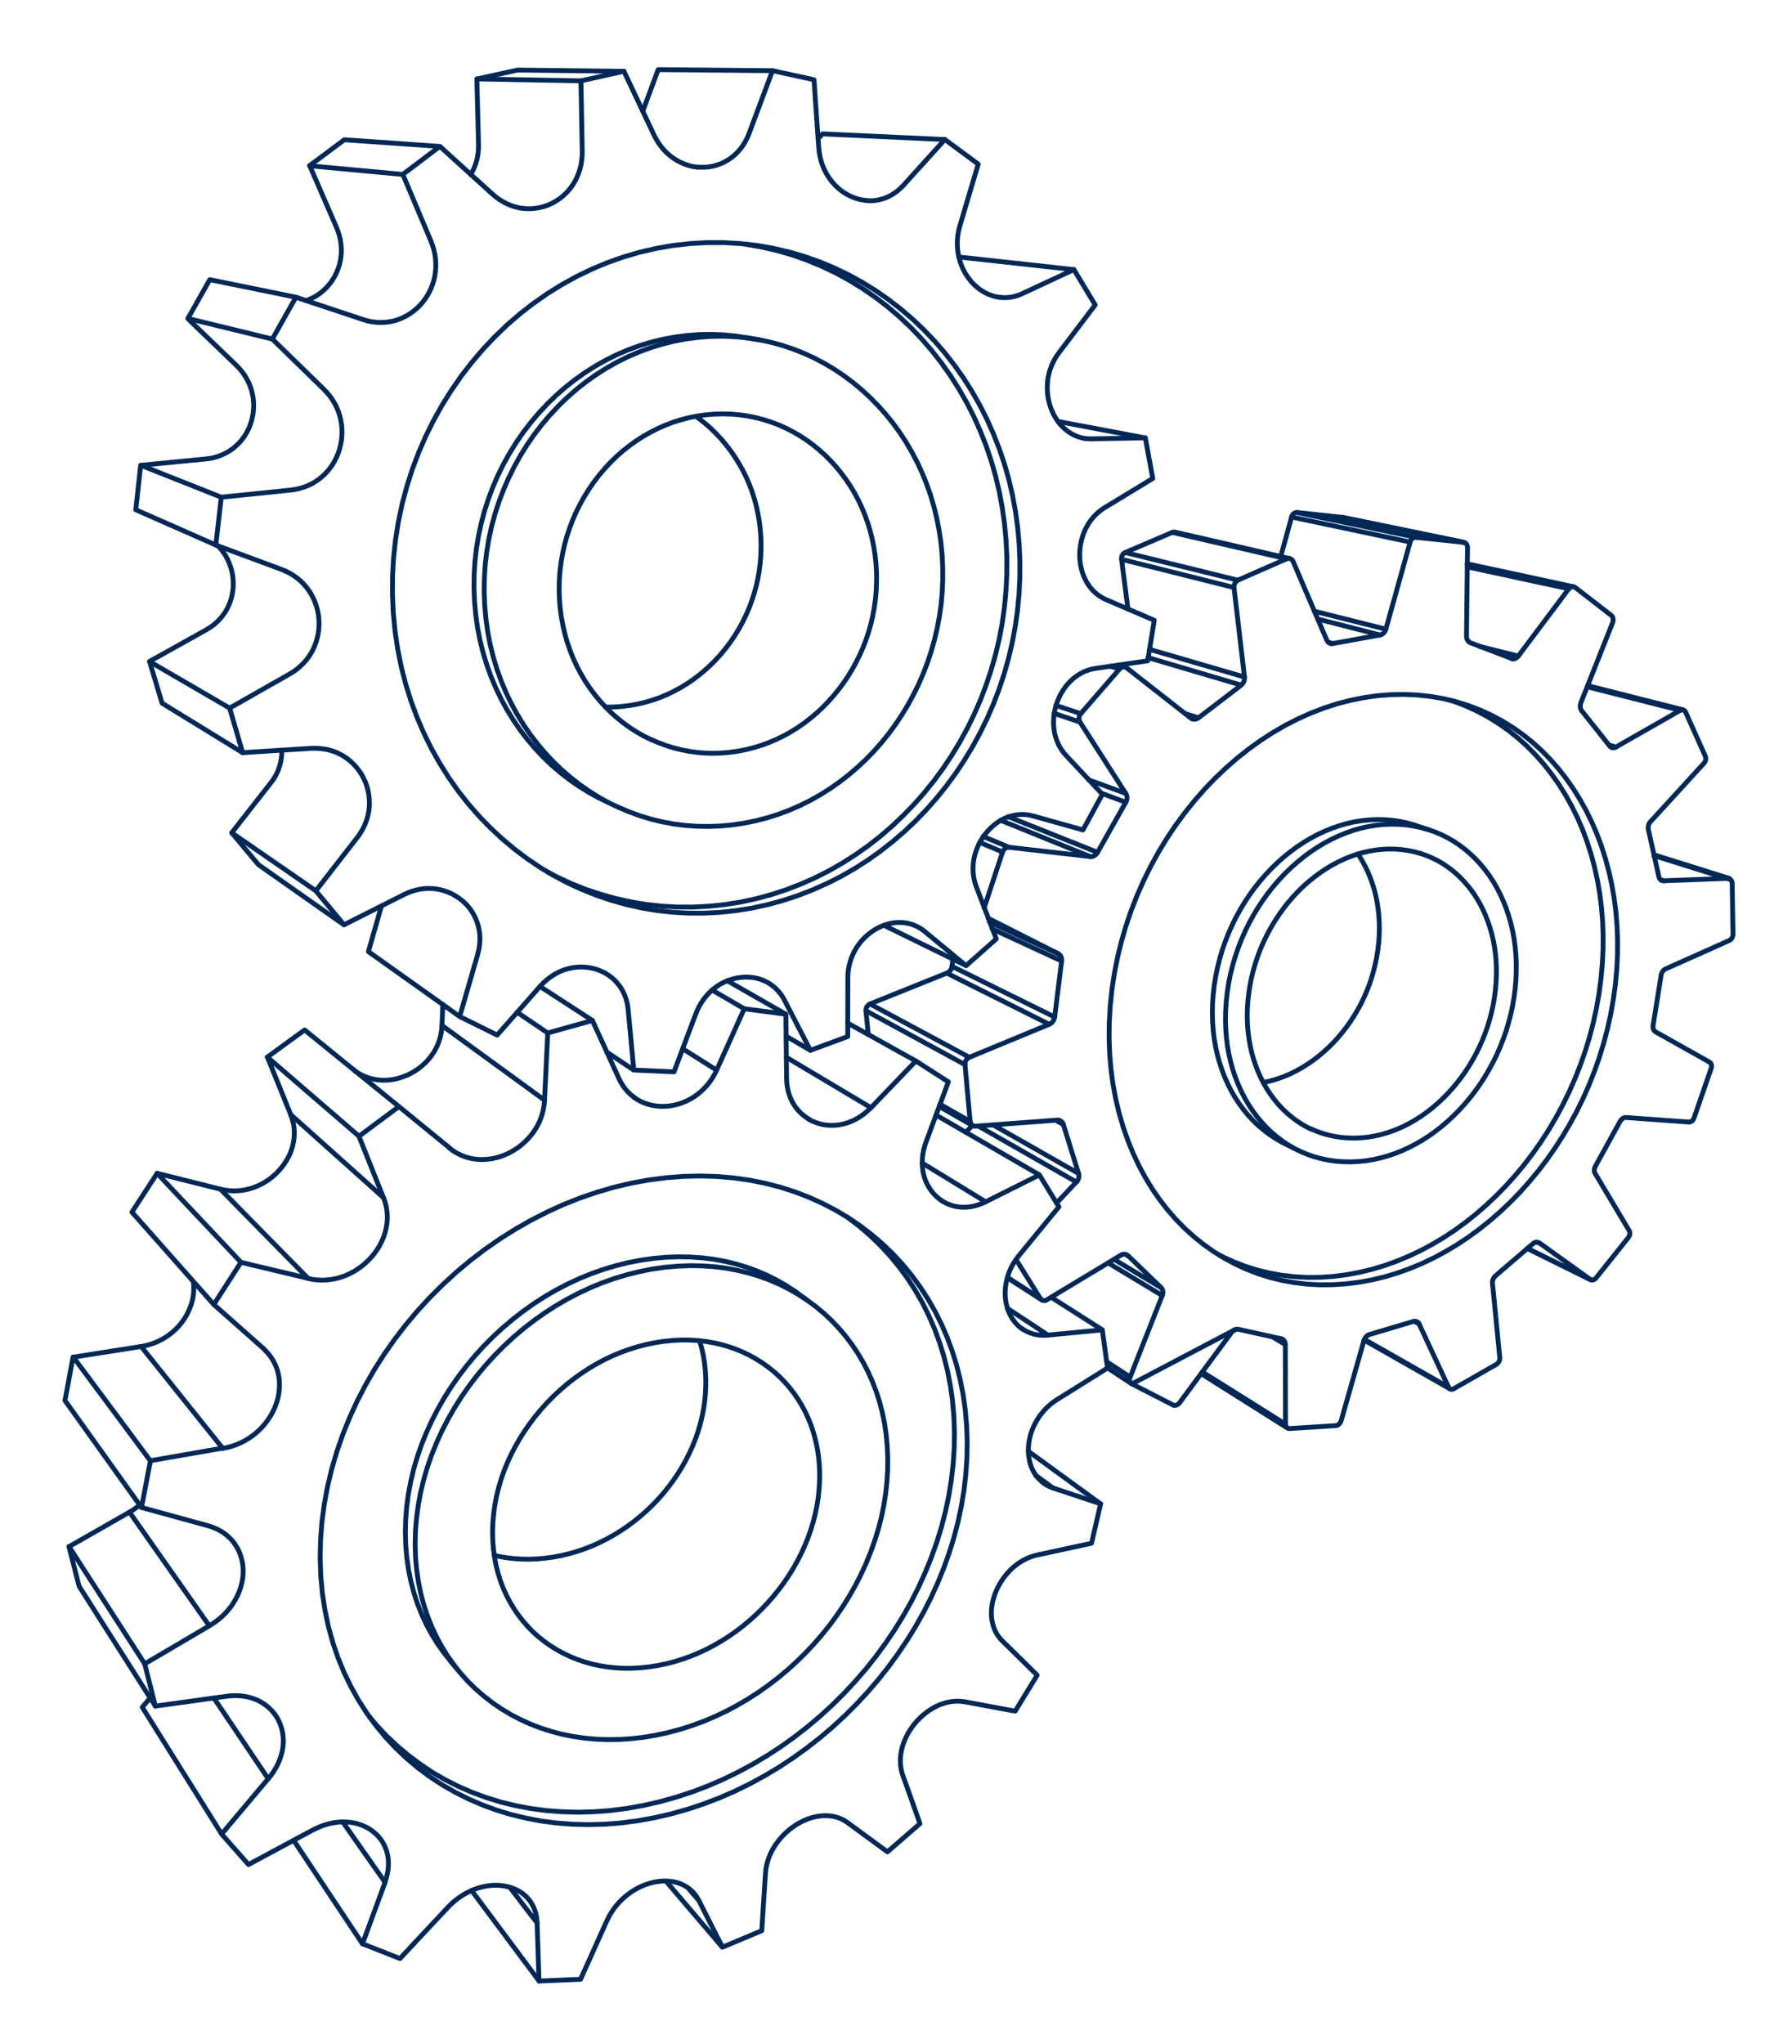 <?xml version="1.0" encoding="utf-8"?>
<!-- Generator: Adobe Illustrator 23.0.4, SVG Export Plug-In . SVG Version: 6.00 Build 0)  -->
<svg version="1.1" id="gear_x5F_1" xmlns="http://www.w3.org/2000/svg" xmlns:xlink="http://www.w3.org/1999/xlink" x="0px" y="0px"
	 viewBox="0 0 371 423" style="enable-background:new 0 0 371 423;" xml:space="preserve">
<style type="text/css">
	.st0{fill:none;stroke:#002856;stroke-linecap:round;stroke-linejoin:round;}
</style>
<g id="RenderLayer_x5F_Visible_Main">
	<g id="strokes">
		<path class="st0" d="M59.17,118.2l-0.9-0.38l-4.05-1.5l-4.05-1.5l-4.04-1.5l-1.01-0.38l-0.44-0.16l-3.95-1.74l-3.95-1.74
			l-3.95-1.74l-3.95-1.74l-0.77-0.34l0.47-4.29l0.47-4.29l0.07-0.61l4.29-0.42l4.29-0.42l4.29-0.42l0.63-0.06l0.91-0.12l0.87-0.19
			l0.83-0.25l0.79-0.31l0.75-0.36l0.71-0.41l0.67-0.46l0.62-0.51l0.58-0.55l0.53-0.59l0.49-0.62l0.44-0.65l0.39-0.68l0.34-0.71
			l0.29-0.73l0.24-0.75l0.19-0.77l0.14-0.78l0.08-0.79l0.03-0.8l-0.03-0.8l-0.08-0.81l-0.14-0.8l-0.2-0.8l-0.26-0.79l-0.33-0.78
			l-0.39-0.76l-0.45-0.75l-0.52-0.73l-0.59-0.7l-0.65-0.67l-3.11-2.99l-3.11-2.99l-3.11-2.99L38.9,65.9l2.12-3.76l2.12-3.76
			l0.29-0.51l4.23,0.86l4.23,0.86l4.23,0.86l4.23,0.86l0.92,0.19l2.1,0.7l4.09,1.36l4.09,1.36l3.52,1.17l0.94,0.27"/>
		<path class="st0" d="M45.81,102.89l-0.49,4.29l-0.49,4.29l-0.05,0.44l-0.07,0.64l-0.03,0.24"/>
		<path class="st0" d="M29.14,96.27l4.01,1.59l4.01,1.59l4.01,1.59l4.01,1.59l0.63,0.25l4.29-0.44L54.4,102l4.29-0.44l1.51-0.16
			l0.97-0.14l0.93-0.21l0.88-0.27l0.84-0.33l0.8-0.39l0.76-0.45l0.71-0.5l0.67-0.55l0.62-0.59l0.57-0.63l0.52-0.67l0.47-0.7
			l0.42-0.74l0.37-0.76l0.32-0.79l0.26-0.81l0.21-0.83l0.15-0.84l0.09-0.85l0.04-0.86l-0.02-0.86l-0.08-0.86l-0.15-0.86l-0.21-0.86
			l-0.27-0.85l-0.34-0.84l-0.41-0.82l-0.48-0.8l-0.55-0.78l-0.62-0.75l-0.69-0.72l-3.09-3.01l-3.09-3.01l-3.09-3.01l-1.32-1.29"/>
		<path class="st0" d="M38.9,65.9l4.19,1.02l4.19,1.02l4.19,1.02l4.19,1.02l0.72,0.18l2.12-3.76l1.87-3.32l0.19-0.33l0.7-1.24"/>
		<path class="st0" d="M83.39,36.08l1.68,3.98l1.68,3.98l1.68,3.98l0.75,1.78l0.36,0.94l0.28,0.94l0.21,0.93l0.13,0.92l0.06,0.91
			l0,0.9l-0.07,0.89l-0.13,0.87l-0.19,0.85l-0.25,0.82l-0.3,0.8l-0.36,0.77l-0.41,0.74l-0.45,0.71l-0.5,0.67l-0.54,0.63l-0.59,0.59
			l-0.63,0.55l-0.66,0.5l-0.7,0.45l-0.73,0.4l-0.76,0.35l-0.79,0.29l-0.82,0.23L80.5,66.6l-0.86,0.1l-0.88,0.03l-0.9-0.04
			l-0.92-0.12l-0.93-0.19"/>
		<path class="st0" d="M63.36,62.21l0.5-0.18l0.72-0.32l0.69-0.37l0.66-0.42l0.62-0.46l0.59-0.51l0.55-0.55l0.51-0.59l0.47-0.62
			l0.42-0.66l0.38-0.69l0.33-0.72l0.28-0.74l0.23-0.77l0.17-0.79l0.12-0.81l0.06-0.82l0-0.84l-0.07-0.85l-0.13-0.86l-0.2-0.87
			l-0.27-0.87l-0.34-0.88l-1.72-3.96l-1.72-3.96l-1.72-3.96l-0.38-0.87l3.46-2.58l3.46-2.58l0.26-0.19l4.3,0.3l4.31,0.3l4.31,0.3
			l4.3,0.3l2.56,0.18l3.2,2.9l3.21,2.91l3.2,2.9l1.21,1.1l0.75,0.63l0.77,0.56l0.79,0.48l0.8,0.41l0.81,0.34l0.82,0.27l0.82,0.2
			l0.82,0.13"/>
		<path class="st0" d="M64.09,34.3l4.3,0.4l4.3,0.4l4.3,0.4l4.3,0.4l2.11,0.19l3.44-2.6l3.44-2.6l0.77-0.58"/>
		<path class="st0" d="M120.27,16.7l0.08,4.32l0.08,4.31l0.08,4.32l0.03,1.61l-0.02,0.99l-0.09,0.95l-0.15,0.92L120.06,35
			l-0.27,0.84l-0.33,0.81l-0.38,0.77l-0.43,0.73l-0.48,0.68l-0.52,0.64l-0.56,0.59l-0.6,0.55l-0.64,0.5l-0.67,0.45l-0.7,0.4
			l-0.72,0.35l-0.75,0.29l-0.77,0.24L111.47,43l-0.8,0.12l-0.81,0.06l-0.82,0l-0.82-0.07"/>
		<path class="st0" d="M97.44,36.11l0.31-0.52l0.35-0.71l0.3-0.75l0.25-0.79l0.2-0.82l0.14-0.85l0.07-0.89l0.01-0.92l-0.11-4.31
			l-0.11-4.31l-0.11-4.31l-0.01-0.59l4.22-0.92l4.19-0.92l4.32,0.05l4.32,0.05l4.32,0.05l4.31,0.05l4.31,0.05l0.46,0.01l1.84,3.9
			l1.84,3.9l0.22,0.46l1.84,3.9l0.43,0.92l0.45,0.87l0.49,0.81l0.53,0.75l0.57,0.69l0.61,0.63l0.64,0.57l0.67,0.51l0.69,0.45
			l0.71,0.39l0.73,0.33l0.74,0.28l0.75,0.22l0.76,0.16l0.77,0.1"/>
		<path class="st0" d="M98.74,16.33l4.31,0.08l4.32,0.08l4.31,0.08l4.32,0.08l4.27,0.08l4.21-0.94l4.21-0.94l0.49-0.11"/>
		<path class="st0" d="M159.93,14.64l-1.51,4.04l-1.51,4.04l-1.51,4.04l-0.29,0.79l-0.36,0.87l-0.41,0.81l-0.45,0.75l-0.5,0.7
			l-0.54,0.64l-0.57,0.58l-0.61,0.53l-0.64,0.47l-0.66,0.41l-0.69,0.36l-0.71,0.3l-0.73,0.24l-0.74,0.19l-0.75,0.13L146,34.6
			l-0.77,0.01l-0.77-0.04"/>
		<path class="st0" d="M133.08,22.99l1.5-4.05l1.5-4.05l0.18-0.48l4.32,0.04l4.32,0.04l4.31,0.04l4.32,0.04l4.32,0.04l2.1,0.02
			l4.22,0.92l4.22,0.92l0.13,0.03l0.3,4.3l0.3,4.31l0.25,3.6l0.13,1.81l0.1,0.95l0.16,0.91l0.22,0.88l0.27,0.84l0.32,0.8l0.37,0.76
			l0.42,0.72l0.46,0.68l0.5,0.64l0.53,0.59l0.57,0.55l0.6,0.5l0.62,0.45l0.13,0.08l0.51,0.32l0.67,0.35l0.69,0.3l0.7,0.25l0.71,0.19
			l0.72,0.14l0.73,0.08"/>
		<path class="st0" d="M195.63,28.86l-2.9,3.2l-2.9,3.2l-2.77,3.06l-0.61,0.62l-0.63,0.55l-0.66,0.48l-0.67,0.42l-0.69,0.35
			l-0.7,0.29l-0.72,0.22l-0.72,0.16l-0.73,0.1l-0.73,0.04l-0.73-0.02"/>
		<path class="st0" d="M169.35,28.72l0.94-1.02l4.31,0.2l4.31,0.2l4.31,0.2l4.31,0.2l4.31,0.2l3.78,0.17l3.47,2.56l3.43,2.53
			l-1.23,4.14l-1.23,4.14l-1.23,4.14l-0.11,0.37l-0.23,0.88l-0.16,0.88l-0.1,0.87l-0.04,0.86l0.02,0.84l0.07,0.83l0.13,0.81
			l0.11,0.48l0.07,0.31l0.23,0.77l0.27,0.74l0.32,0.72l0.36,0.68l0.4,0.65l0.44,0.62l0.47,0.58l0.51,0.54l0.54,0.5l0.57,0.46
			l0.52,0.36l0.07,0.05l0.62,0.36l0.64,0.31l0.66,0.26l0.68,0.21l0.69,0.15l0.71,0.09"/>
		<path class="st0" d="M222.33,55.78l-3.91,1.82l-3.91,1.82l-2.83,1.32l-0.74,0.31l-0.74,0.24l-0.74,0.17l-0.73,0.1L208,61.59
			l-0.72-0.03"/>
		<path class="st0" d="M198.53,53.18l4.29,0.47l4.29,0.47l4.29,0.47l4.29,0.47l4.29,0.47l2.35,0.26l2.23,3.69l2.18,3.61l-2.61,3.44
			l-2.61,3.44l-2.3,3.03l-0.49,0.7l-0.43,0.72l-0.38,0.74l-0.32,0.75l-0.26,0.77l-0.21,0.77l-0.16,0.78l-0.1,0.78l-0.05,0.78l0,0.78
			l0.05,0.77l0.09,0.76l0.14,0.75l0.18,0.74l0.23,0.72l0.27,0.69l0.31,0.67l0.35,0.64l0.39,0.61l0.21,0.29l0.21,0.29l0.46,0.54
			l0.5,0.5l0.53,0.46l0.57,0.42l0.6,0.37l0.63,0.32l0.66,0.26l0.68,0.21l0.71,0.15"/>
		<path class="st0" d="M237.12,90.6l-4.31,0.08l-4.31,0.08l-2.4,0.05l-0.76-0.02l-0.73-0.08"/>
		<path class="st0" d="M219.05,87.21l4.24,0.8l4.24,0.8l4.24,0.8l4.24,0.8l1.11,0.21l0.78,4.24l0.76,4.14l-3.69,2.24l-3.69,2.24
			l-2.51,1.52l-0.67,0.44l-0.62,0.48l-0.58,0.52l-0.53,0.56l-0.49,0.59l-0.44,0.62l-0.39,0.65l-0.35,0.68l-0.3,0.7l-0.26,0.71
			l-0.21,0.73l-0.17,0.74l-0.12,0.74l-0.08,0.75l-0.03,0.75l0.01,0.75l0.06,0.74l0.1,0.73l0.15,0.72l0.19,0.7l0.24,0.69l0.28,0.66
			l0.32,0.64l0.37,0.61l0.41,0.58l0.46,0.54l0.5,0.51l0.54,0.46l0.59,0.42l0.63,0.37l0.67,0.32l3.97,1.7l0.52,0.22l3.97,1.7
			l1.46,0.63l-0.69,4.26l-0.28,1.75l-0.28,1.75l-0.1,0.62l-4.27,0.62l-1.78,0.26l-0.16,0.02l-1.43,0.21l-0.07,0.01l-3.1,0.45
			l-0.74,0.14l-0.72,0.2l-0.69,0.25l-0.66,0.31l-0.63,0.36l-0.6,0.4l-0.36,0.28l-0.21,0.17l-0.54,0.49l-0.51,0.53l-0.47,0.56
			l-0.43,0.59l-0.4,0.62l-0.36,0.65l-0.32,0.67l-0.28,0.69l-0.24,0.7l-0.01,0.05l-0.18,0.67l-0.15,0.73l-0.04,0.23l-0.07,0.5
			l-0.06,0.74l-0.02,0.74l0.03,0.74l0.08,0.73l0.13,0.72l0.18,0.71l0.23,0.69l0.28,0.68l0.33,0.66l0.39,0.63l0.44,0.61l0.5,0.58
			l2.74,2.92l1.74,1.86l0.28,0.3l2.59,2.76l0.17,0.18l-2.06,3.79l-1.96,3.59l-4.16-1.16l-0.86-0.24l-2.6-0.73l-2.72-0.76l-0.72-0.17
			l-0.72-0.1l-0.71-0.04l-0.71,0.02l-0.7,0.08l-0.68,0.14l-0.67,0.19l-0.11,0.04l-0.55,0.2l-0.64,0.3l-0.46,0.25l-0.16,0.09
			l-0.6,0.39l-0.57,0.43l-0.55,0.47l-0.52,0.51l-0.49,0.54l-0.46,0.57l-0.25,0.35l-0.18,0.25l-0.39,0.63l-0.18,0.33l-0.17,0.33
			l-0.31,0.68l-0.27,0.7l-0.23,0.71l-0.18,0.73l-0.13,0.74l-0.08,0.75l-0.03,0.76l0.02,0.76l0.08,0.77l0.14,0.76l0.19,0.76
			l0.26,0.76l1.54,4.03l0.13,0.33l0.82,2.14l0.3,0.79l0.54,1.4l0.79,2.08l-3.23,2.86l-3,2.65l-2.73-1.33l-3.88-1.9l-3.88-1.9
			l-3.88-1.9l-2.64-1.29"/>
		<path class="st0" d="M162.75,214.4l3.73,2.18l1.28,0.75l0.2-0.07l4.05-1.49l3.5-1.29l0-2.22l0-0.54l0.01-4.32l0.01-4.32l0-0.83
			l0.03-0.84l0.09-0.82l0.15-0.8l0.2-0.78l0.25-0.75l0.3-0.73l0.34-0.7l0.39-0.67l0.42-0.63l0.46-0.6l0.5-0.57l0.53-0.53l0.56-0.49
			l0.58-0.45l0.6-0.41l0.62-0.37l0.64-0.32l0.66-0.28l0.14-0.05l0.53-0.18l0.68-0.18l0.68-0.13l0.69-0.08l0.69-0.02l0.69,0.03
			l0.68,0.09l0.68,0.15l0.67,0.2l0.66,0.27l0.64,0.33l0.62,0.39l0.6,0.46l3.33,2.75l2.52,2.08l2.63,2.17"/>
		<path class="st0" d="M125.65,217.72l3.59,2.39l1.96,1.3l4.31,0.19l4.03,0.18l1.52-4.04l0.28-0.75l0.58-1.54l1.52-4.04l0.03-0.07
			l0.62-1.64l0.34-0.81l0.39-0.77l0.43-0.73l0.47-0.68l0.51-0.64l0.54-0.59l0.27-0.26l0.3-0.28l0.09-0.08l0.51-0.42l0.63-0.45
			l0.65-0.4l0.67-0.35l0.68-0.3l0.01,0l0.69-0.25l0.71-0.2l0.71-0.15l0.71-0.1l0.34-0.03l0.38-0.03l0.71,0l0.7,0.05l0.7,0.1
			l0.68,0.15l0.67,0.21l0.65,0.26l0.63,0.31l0.6,0.37l0.58,0.42l0.55,0.47l0.51,0.53l0.48,0.58l0.44,0.64l0.4,0.7l0.16,0.32
			l1.98,3.83l1.98,3.83l1.23,2.37"/>
		<path class="st0" d="M78.98,187.45l-1.19,4.15l-1.19,4.15l-0.33,1.16l3.52,2.5l3.52,2.5l3.52,2.5l3.52,2.5l1.33,0.95l3.5,2.49
			l3.87,1.91l3.88,1.92l2.85-3.24l1.09-1.23l0.21-0.24l0.29-0.33l2.85-3.24l0.09-0.1l1.48-1.68l0.04-0.04l0.63-0.66l0.66-0.6
			l0.68-0.54l0.7-0.48l0.72-0.42l0.73-0.36l0.75-0.3l0.75-0.24l0.76-0.18l0.76-0.12l0.76-0.07l0.75-0.02l0.75,0.04l0.19,0.02
			l0.55,0.07l0.72,0.14l0.71,0.19l0.69,0.24l0.67,0.29l0.64,0.34l0.61,0.39l0.58,0.43l0.45,0.39l0.1,0.09l0.51,0.52l0.47,0.57
			l0.43,0.61l0.38,0.65l0.33,0.69l0.28,0.73l0.23,0.77l0.17,0.81l0.11,0.85l0.4,4.3l0.4,4.3l0.36,3.88"/>
		<path class="st0" d="M58.34,155.25l0,0.02l-0.01,0.77l-0.07,0.77l-0.13,0.77l-0.19,0.77l-0.25,0.77l-0.32,0.76l-0.38,0.75
			l-0.45,0.73L56,162.07l-2.66,3.4l-2.66,3.4l-2.7,3.45l2.77,3.31l2.77,3.3l3.53,2.48l3.53,2.48l3.53,2.48l3.53,2.48l3.58,2.51
			l3.85-1.94l3.91-1.97l3.85-1.94l0.75-0.38l0.85-0.39l0.85-0.32l0.85-0.25l0.85-0.18l0.84-0.11l0.83-0.04l0.82,0.02l0.8,0.08
			l0.78,0.14l0.76,0.19l0.74,0.25l0.72,0.3l0.69,0.35l0.66,0.4l0.63,0.44l0.59,0.48L96.4,187l0.51,0.56l0.47,0.6l0.43,0.64
			l0.38,0.67l0.33,0.7l0.28,0.73l0.23,0.75l0.17,0.78l0.11,0.8l0.05,0.82l-0.02,0.84l-0.08,0.86l-0.15,0.87l-0.2,0.8l-0.02,0.08
			l-1.2,4.15l-1.2,4.14l-1.2,4.14l-0.12,0.4"/>
		<path class="st0" d="M65.39,184.34l2.76,3.32l2.76,3.32l0.32,0.38"/>
		<path class="st0" d="M47.98,172.32l3.55,2.45l3.55,2.45l3.55,2.45l3.55,2.45l3.21,2.21l2.65-3.41l2.65-3.41l2.65-3.41l0.63-0.81
			l0.55-0.77l0.48-0.79l0.41-0.8l0.34-0.81l0.28-0.82l0.21-0.83l0.14-0.83l0.08-0.83l0.02-0.82l-0.04-0.82l-0.1-0.81l-0.15-0.8
			l-0.21-0.78l-0.26-0.76l-0.32-0.74l-0.37-0.72l-0.42-0.69l-0.47-0.66l-0.51-0.63l-0.56-0.59l-0.6-0.55l-0.64-0.5l-0.68-0.46
			l-0.72-0.41l-0.76-0.36l-0.8-0.3l-0.83-0.24L67.17,155l-0.9-0.12l-0.93-0.05l-0.96,0.02l-4.31,0.27l-1.75,0.11l-4.31,0.27
			l-3.78,0.24l-3.68-2.26l-3.68-2.26l-3.68-2.26l-3.68-2.26l-1.96-1.21l-1.24-4.13l-1.24-4.13l-0.11-0.37l3.77-2.1l3.77-2.1
			l3.77-2.1l0.37-0.21l0.77-0.47l0.72-0.51l0.66-0.55l0.6-0.59l0.54-0.62l0.48-0.65l0.43-0.68l0.37-0.71l0.32-0.73l0.26-0.74
			l0.21-0.76l0.15-0.77l0.1-0.78l0.04-0.78l-0.01-0.78l-0.07-0.78l-0.12-0.78l-0.17-0.77l-0.23-0.75l-0.28-0.74l-0.33-0.72
			l-0.38-0.7l-0.44-0.67l-0.49-0.65l-0.54-0.61l-0.13-0.13"/>
		<path class="st0" d="M47.54,146.51l1.21,4.14l1.21,4.14l0.28,0.96"/>
		<path class="st0" d="M30.98,136.89l3.73,2.17l3.73,2.17l3.73,2.17l3.73,2.17l1.64,0.95l3.75-2.13l3.75-2.13l3.75-2.13l1.19-0.68
			l0.83-0.51l0.76-0.56l0.7-0.6l0.64-0.64l0.58-0.67l0.52-0.71l0.46-0.73l0.4-0.76l0.34-0.78l0.28-0.8l0.22-0.81l0.17-0.83L66,130.2
			l0.05-0.84l-0.01-0.84l-0.06-0.84l-0.12-0.83l-0.18-0.82l-0.24-0.81l-0.29-0.79l-0.35-0.77l-0.4-0.75l-0.46-0.72l-0.51-0.69
			l-0.57-0.66l-0.63-0.62l-0.68-0.58l-0.74-0.53l-0.79-0.48l-0.85-0.43"/>
		<path class="st0" d="M156.45,86.41l-1.64-0.33l-1.68-0.24l-1.71-0.15l-1.75-0.05l-1.79,0.05l-1.79,0.15l-1.75,0.25l-0.27,0.05
			l-1.44,0.29l-1.68,0.43l-1.64,0.52L137.7,88l-1.57,0.69l-1.53,0.78l-1.5,0.86l-1.46,0.94l-1.41,1.02l-1.37,1.09l-1.31,1.16
			l-1.26,1.23l-1.2,1.3l-1.14,1.36l-1.08,1.42l-1.01,1.47l-0.94,1.52l-0.87,1.57l-0.8,1.61l-0.72,1.65l-0.64,1.69l-0.56,1.72
			l-0.48,1.75l-0.39,1.78l-0.31,1.81l-0.22,1.84l-0.13,1.87l-0.04,1.9l0.06,1.93l0.16,1.92l0.25,1.87l0.34,1.82l0.42,1.77l0.5,1.72
			l0.58,1.67l0.66,1.63l0.74,1.58l0.81,1.53l0.88,1.48l0.95,1.42l1.02,1.37l1.08,1.31l1.14,1.25l0.02,0.02l1.17,1.15l1.25,1.11
			l1.3,1.04l1.35,0.97l1.39,0.89l1.43,0.81l1.47,0.73"/>
		<path class="st0" d="M156.45,86.41l1.61,0.42l1.57,0.5l1.54,0.58l1.5,0.67l1.46,0.74l1.42,0.82l1.38,0.9l1.33,0.97l1.28,1.04
			l1.23,1.1l1.17,1.17l1.12,1.23l1.05,1.28l0.99,1.33l0.93,1.38l0.86,1.43l0.79,1.48l0.72,1.52l0.65,1.56l0.58,1.6l0.5,1.63
			l0.42,1.67l0.35,1.71l0.27,1.75l0.19,1.79l0.1,1.84l0.01,1.84l-0.07,1.8l-0.15,1.77l-0.24,1.74l-0.31,1.71l-0.39,1.68l-0.46,1.65
			l-0.54,1.62l-0.61,1.59L178,135.5l-0.75,1.52l-0.82,1.49l-0.88,1.45l-0.95,1.4l-1.01,1.35l-1.06,1.3l-1.12,1.25l-1.17,1.19
			l-1.22,1.13l-1.27,1.07l-1.32,1.01l-1.36,0.94l-1.4,0.87l-1.45,0.8l-1.48,0.72l-1.52,0.65l-1.56,0.57l-1.6,0.49l-1.64,0.41
			l-1.69,0.33l-1.73,0.24l-1.74,0.14l-1.71,0.05l-1.68-0.05l-1.66-0.14l-1.63-0.23l-1.61-0.32l-1.58-0.4l-1.56-0.49l-1.53-0.57
			l-1.5-0.65"/>
		<path class="st0" d="M125.4,146.32l0.13,0l1.63-0.03l1.66-0.12l1.65-0.21l1.6-0.29l1.56-0.37l1.52-0.45l1.48-0.52l1.44-0.6
			l1.41-0.67l1.37-0.74l1.33-0.81l1.29-0.87l1.25-0.94l1.2-1l1.16-1.06l1.11-1.11l1.06-1.17l1-1.22l0.95-1.26l0.89-1.31l0.83-1.35
			l0.77-1.39l0.7-1.43l0.64-1.46l0.57-1.49l0.5-1.52l0.43-1.55l0.36-1.57l0.28-1.6l0.21-1.63l0.13-1.66l0.05-1.69l-0.03-1.73
			l-0.11-1.72l-0.19-1.68l-0.27-1.64l-0.34-1.6l-0.42-1.57l-0.49-1.53l-0.56-1.5l-0.63-1.46l-0.7-1.42L153.04,96l-0.83-1.34
			l-0.89-1.3l-0.95-1.25l-1.01-1.2l-1.07-1.15l-1.12-1.1l-1.18-1.04l-1.23-0.97l-0.69-0.49"/>
		<path class="st0" d="M114.58,181.14l2.87,1.52l2.94,1.36l3,1.2l3.06,1.04l3.11,0.88l3.16,0.71l3.2,0.54l3.24,0.36l3.28,0.19
			l3.31,0.01l3.33-0.17l3.35-0.36l3.32-0.54l3.26-0.71l3.18-0.87l3.11-1.03l3.04-1.18l1.8-0.81l1.15-0.51l0.01,0l2.88-1.46l2.79-1.6
			l2.7-1.73l2.61-1.86l1.76-1.38l0.76-0.59l2.43-2.09l2.33-2.2l2.23-2.31l0.44-0.5l1.68-1.91l2.02-2.51l1.91-2.6l1.79-2.69
			l1.68-2.77l1.56-2.85l1.44-2.93l0.73-1.67l0.58-1.33l1.18-3.07l1.05-3.14l0.91-3.2l0.77-3.26l0.34-1.77l0.29-1.54l0.48-3.37
			l0.33-3.42l0.17-3.46l0.01-3.5l-0.15-3.5l-0.31-3.45l-0.47-3.4l-0.62-3.34l-0.77-3.28l-0.92-3.21l-1.07-3.14l-1.21-3.07
			l-1.29-2.88l-0.05-0.11l-0.49-0.97l-0.99-1.94l-1.61-2.83l-1.74-2.74l-1.87-2.64l-1.99-2.55l-2.11-2.44l-2.23-2.33L188.89,66
			l-2.45-2.1l-2.55-1.97l-2.66-1.84l-2.76-1.7l-2.85-1.56l-2.94-1.41l-3.03-1.26l-3.12-1.1l-3.2-0.93l-3.27-0.76l-3.34-0.58
			l-2.42-0.28l-0.99-0.11l-3.47-0.2l-3.53,0l-1.9,0.11l-1.16,0.07l-0.48,0.03l-3.5,0.4l-3.46,0.6l-3.41,0.79l-3.35,0.98l-3.29,1.16
			l-3.22,1.34l-3.14,1.52l-3.06,1.68l-2.98,1.85l-2.88,2.01l-2.78,2.16l-2.68,2.31l-2.56,2.45l-2.45,2.59l-2.32,2.72l-2.2,2.84
			L94.4,79.4l-0.96,1.38l-1.92,3.07l-1.77,3.17l-1.62,3.27l-1.46,3.36l-1.3,3.44l-1.13,3.52l-0.96,3.59l-0.78,3.65l-0.6,3.71
			l-0.41,3.76l-0.22,3.8l-0.02,3.24l0,0.59l0.17,3.86l0.37,3.83l0.56,3.75l0.74,3.66l0.92,3.57l1.09,3.47l1.25,3.37l1.41,3.27
			l1.56,3.16l1.71,3.04l1.84,2.92l1.97,2.8l2.1,2.67l2.22,2.54l2.33,2.4l2.43,2.26l0.97,0.82l0.86,0.72l0.7,0.59l2.62,1.98
			l2.71,1.83l1.69,1.02L114.58,181.14"/>
		<path class="st0" d="M154.73,69.91l-2.42-0.38l-2.47-0.24l-2.52-0.1l-2.56,0.04l-2.57,0.19l-2.53,0.33l-2.49,0.47l-2.44,0.6
			l-2.4,0.73l-2.35,0.86l-2.3,0.99l-2.24,1.11l-2.18,1.23l-2.12,1.34l-2.06,1.46l-1.99,1.56l-1.91,1.67l-1.83,1.77l-1.75,1.86
			l-1.66,1.96l-1.57,2.04l-1.47,2.12l-1.37,2.2l-1.27,2.27l-1.16,2.34l-1.04,2.4l-0.93,2.46l-0.81,2.51l-0.69,2.56l-0.56,2.6
			l-0.44,2.64l-0.3,2.68l-0.17,2.72l-0.03,2.75l0.11,2.78l0.25,2.76l0.38,2.7l0.51,2.63l0.64,2.56l0.76,2.5l0.88,2.43l0.99,2.35
			l1.1,2.28l1.2,2.2l1.3,2.12l1.4,2.04l1.49,1.95l1.58,1.86l1.66,1.77l1.74,1.67l1.82,1.57l1.89,1.47l1.95,1.36l2.01,1.25l2.07,1.14
			"/>
		<path class="st0" d="M154.3,50.53l3.27,0.56l3.26,0.75l3.18,0.92l3.1,1.09l3.02,1.25l2.93,1.4l2.84,1.55l2.74,1.69l2.65,1.83
			l2.54,1.96l2.44,2.08l2.33,2.2l2.22,2.32l2.1,2.43l1.98,2.53l1.86,2.63l1.74,2.72l1.61,2.81l1.26,2.48l0.21,0.42l0.05,0.11
			l1.29,2.86l1.21,3.05l1.06,3.12l0.92,3.19l0.77,3.26l0.62,3.32l0.47,3.37l0.32,3.43l0.16,3.48l-0.01,3.48l-0.17,3.44l-0.32,3.39
			l-0.47,3.34l-0.62,3.29l-0.75,3.16l-0.02,0.07l-0.91,3.18l-1.04,3.12l-0.96,2.5l-0.21,0.55l-1.3,2.98l-1.43,2.91l-1.55,2.83
			l-1.67,2.75l-1.78,2.67l-1.9,2.58l-2.01,2.49l-2.11,2.39l-0.17,0.17l-2.05,2.12l-1.49,1.41l-0.82,0.78l-2.41,2.08l-2.51,1.96
			l-2.6,1.84l-2.69,1.72l-2.77,1.59l-2.86,1.45l-0.01,0l-0.5,0.23l-2.43,1.08l-3.02,1.17l-3.09,1.02l-3.17,0.86l-3.24,0.7
			l-3.31,0.53l-3.33,0.35l-3.31,0.17l-3.29-0.01l-3.26-0.19l-3.23-0.36l-3.19-0.54l-3.15-0.71l-3.1-0.87L121.2,184l-2.99-1.2
			l-2.92-1.36l-1.81-0.96"/>
		<path class="st0" d="M126.08,166.13l-0.44-0.24l-1.64-0.91l-2.02-1.26l-1.96-1.37l-1.89-1.48l-1.83-1.58l-1.75-1.68l-1.67-1.78
			l-1.59-1.87l-1.5-1.96l-1.41-2.05l-1.31-2.14l-1.21-2.22l-1.1-2.29l-0.99-2.37l-0.88-2.44l-0.76-2.51l-0.64-2.58l-0.51-2.65
			l-0.38-2.72l-0.25-2.78l-0.11-2.8l0.04-2.77l0.17-2.74l0.31-2.7l0.44-2.66l0.57-2.62l0.7-2.58l0.82-2.53l0.94-2.48l1.05-2.42
			l1.17-2.36l1.27-2.29l1.38-2.22l1.48-2.14l1.58-2.06l1.67-1.97l1.76-1.88l1.84-1.78l1.92-1.68l2-1.58l2.07-1.47l2.14-1.35
			l2.2-1.24l2.26-1.12l2.31-0.99l2.36-0.87l2.41-0.74l2.46-0.61l2.5-0.47l2.54-0.33l2.58-0.19l2.58-0.04l2.53,0.11l2.48,0.25
			l0.67,0.1l1.77,0.28l2.38,0.51l2.33,0.64l2.28,0.76l2.22,0.88l2.16,0.99l2.1,1.11l2.04,1.21l1.97,1.32l1.9,1.42l1.82,1.51
			l0.09,0.09l1.65,1.52l1.66,1.69l0.85,0.95l0.73,0.82l1.49,1.85l1.4,1.93l1.31,2l1.21,2.07l1.12,2.13l1.01,2.19l0.91,2.25
			l0.81,2.31l0.7,2.36l0.59,2.41l0.48,2.46l0.37,2.51l0.25,2.55l0.13,2.6l0.01,2.61l-0.11,2.57l-0.23,2.53l-0.35,2.49l-0.46,2.45
			l-0.57,2.41l-0.67,2.37l-0.77,2.33l-0.88,2.28l-0.97,2.23l-1.07,2.17l-1.16,2.12l-1.25,2.06l-1.34,2l-1.42,1.93l-1.51,1.86
			l-1.59,1.78l-1.66,1.71l-1.74,1.62l-1.81,1.54l-1.88,1.45l-1.94,1.36l-2.01,1.26l-2.07,1.16l-2.13,1.06l-2.19,0.95l-2.24,0.84
			l-2.3,0.73l-2.35,0.61l-0.74,0.15l-1.67,0.34l-2.47,0.37l-1.49,0.14l-0.99,0.09l-2.45,0.09l-2.43-0.04l-2.4-0.17l-2.37-0.3
			l-2.34-0.43l-2.3-0.55l-2.26-0.68l-2.22-0.8l-2.18-0.92L126.08,166.13l-2.22-1.1"/>
		<path class="st0" d="M154.73,69.91l2.46,0.42"/>
		<path class="st0" d="M48.59,319.43l-0.49-0.62l-0.55-0.59l-0.61-0.55l-0.67-0.5l-0.73-0.45l-0.79-0.4l-0.85-0.35l-0.91-0.29
			l-4.16-1.14l-4.16-1.14l-4.16-1.14l-1.23-0.34l-0.37-0.51l-2.51-3.51l-2.51-3.51l-2.51-3.51l-2.51-3.51l-2.51-3.51l-2.51-3.51
			l-0.4-0.56l0.79-4.24l0.79-4.24l0.09-0.48l4.26-0.67l4.26-0.67l4.26-0.67l1.24-0.19l0.95-0.18l0.91-0.24l0.87-0.3l0.84-0.35
			l0.8-0.4l0.76-0.45l0.72-0.49l0.68-0.53l0.63-0.57l0.59-0.6l0.54-0.63l0.5-0.66l0.45-0.69l0.4-0.71l0.35-0.73l0.3-0.74l0.25-0.75
			l0.2-0.76l0.14-0.77l0.08-0.77l0.02-0.77l-0.03-0.77l-0.06-0.5"/>
		<path class="st0" d="M31.14,302.28l-0.81,4.24l-0.81,4.24l-0.03,0.14l-0.19,1.02"/>
		<path class="st0" d="M15.17,280.79l2.57,3.46l2.57,3.46l2.58,3.46l2.57,3.46l2.57,3.46l2.57,3.46l0.52,0.7l2.15-0.37l1.76-0.31
			l4.25-0.74l4.25-0.74l2.55-0.44"/>
		<path class="st0" d="M29.21,278.6l2.7,3.37l2.7,3.37l2.7,3.37l2.7,3.37l2.7,3.37l2.7,3.37l0.71,0.88l1.01-0.21l0.97-0.27
			l0.93-0.33l0.89-0.39l0.85-0.44l0.81-0.49l0.77-0.54l0.72-0.58l0.68-0.62l0.63-0.66l0.59-0.69l0.53-0.72l0.48-0.74l0.43-0.76
			l0.38-0.78l0.32-0.8l0.27-0.81l0.21-0.82l0.15-0.83l0.09-0.83l0.03-0.83l-0.03-0.83l-0.09-0.82l-0.16-0.81l-0.23-0.79l-0.3-0.78
			l-0.37-0.76l-0.44-0.73l-0.51-0.71l-0.59-0.67L54.51,279l-0.34-0.3l-1.83-1.62l-3.23-2.86l-3.23-2.86l-1.62-1.43l-2.86-3.23
			l-1.31-1.47l-2.86-3.23l-2.86-3.23l-2.86-3.23l-2.86-3.23l-1.33-1.5l2.35-3.62l2.35-3.62l0.51-0.79l4.19,1.05l4.19,1.05l4.19,1.05
			l0.53,0.13l0.89,0.19l0.89,0.12l0.88,0.05l0.87-0.02l0.86-0.08l0.84-0.14l0.82-0.2l0.8-0.25l0.78-0.31l0.76-0.35l0.73-0.4
			l0.7-0.45l0.67-0.49l0.64-0.53l0.6-0.57l0.56-0.6l0.52-0.63l0.48-0.66l0.44-0.69l0.39-0.71l0.34-0.73l0.28-0.75l0.23-0.77
			l0.17-0.78l0.11-0.8l0.05-0.8l-0.01-0.81l-0.08-0.82l-0.15-0.82l-0.22-0.82l-0.29-0.82l-1.62-4l-1.62-4l-1.58-3.89l3.49-2.54
			l3.49-2.54l0.73-0.53l3.35,2.72l3.35,2.72l3.35,2.72l0.36,0.29l3.35,2.72l3.35,2.72l2.4,1.95l3.34,2.73l3.34,2.73l0.68,0.55
			l1.96,1.6l1.14,0.93"/>
		<path class="st0" d="M49.87,261.22l-2.34,3.63l-2.34,3.64l-0.92,1.43"/>
		<path class="st0" d="M32.52,242.77l2.96,3.14l2.96,3.14l2.96,3.14l2.96,3.14l2.96,3.14l2.57,2.73l4.2,1l4.2,1l4.2,1l1.33,0.32"/>
		<path class="st0" d="M45.62,246.05l3.03,3.08l3.02,3.08l3.03,3.08l3.03,3.08l3.03,3.08l3.05,3.1l0.95,0.19l0.94,0.11l0.94,0.04
			l0.92-0.03l0.91-0.1l0.9-0.16l0.88-0.22l0.86-0.28l0.83-0.34l0.81-0.39l0.78-0.44l0.75-0.49l0.72-0.53l0.68-0.57l0.64-0.61
			l0.6-0.65l0.56-0.68l0.51-0.71l0.47-0.74l0.42-0.77l0.36-0.79l0.31-0.81l0.25-0.83l0.19-0.84l0.13-0.86l0.06-0.86l-0.01-0.87
			l-0.08-0.88l-0.15-0.88l-0.23-0.88l-0.31-0.87"/>
		<path class="st0" d="M60.17,230.62l3.22,2.88l3.22,2.88l3.22,2.88l3.22,2.88l3.22,2.88l3.11,2.79l-1.6-4.01l-1.6-4.01l-1.6-4.01
			l-0.26-0.65"/>
		<path class="st0" d="M55.34,218.73l3.27,2.82l3.27,2.82l3.27,2.82l3.27,2.82l3.27,2.82l2.64,2.28l3.46-2.58l3.46-2.57l1.29-0.96
			l0.02-0.02"/>
		<path class="st0" d="M112.74,227.61l-0.08,0.94l-0.15,0.92l-0.21,0.89l-0.27,0.86l-0.33,0.83l-0.39,0.8l-0.44,0.76l-0.49,0.73
			l-0.53,0.69l-0.58,0.65l-0.61,0.61l-0.65,0.57l-0.68,0.53l-0.71,0.48l-0.74,0.44l-0.76,0.39l-0.78,0.34l-0.8,0.29l-0.81,0.23
			l-0.83,0.18l-0.83,0.12l-0.84,0.06l-0.84,0l-0.84-0.06l-0.83-0.12l-0.82-0.19l-0.81-0.26l-0.8-0.33l-0.78-0.4l-0.76-0.47
			l-0.73-0.55"/>
		<path class="st0" d="M73.46,221.58l0.19,0.14l0.71,0.45l0.74,0.38l0.75,0.32l0.76,0.25l0.78,0.19l0.78,0.13l0.79,0.07l0.79,0.01
			l0.79-0.05l0.78-0.1l0.78-0.16l0.77-0.21l0.75-0.26l0.74-0.3l0.72-0.35l0.7-0.4l0.67-0.44l0.64-0.48l0.61-0.53l0.58-0.56l0.54-0.6
			l0.5-0.64l0.46-0.67l0.41-0.71l0.36-0.74l0.31-0.77l0.25-0.8l0.19-0.83l0.13-0.85l0.07-0.88l0.18-4.34"/>
		<path class="st0" d="M91.5,212.19l3.49,2.54l3.49,2.54l3.49,2.54l3.49,2.54l3.49,2.54l3.49,2.54l0.29,0.21l0.21-4.31l0.21-4.31
			l0.2-4.15l0.05-1.1"/>
		<path class="st0" d="M122.65,211.16l-1.33,0.37l-3.52,0.98l-4.06,1.13l-0.34,0.1l-0.26-0.17l-3.57-2.42l-2.5-1.69"/>
		<path class="st0" d="M111.79,204.11l3.62,2.35l2.47,1.6l3.62,2.35l0.68,0.44l0.47,0.31l1.79,3.92l1.21,2.64l1.79,3.92l0.7,1.53
			l0.4,0.79l0.45,0.73l0.5,0.67l0.54,0.61l0.58,0.55l0.62,0.5"/>
		<path class="st0" d="M148.37,221.42l-0.42,0.85l-0.47,0.8l-0.51,0.75l-0.55,0.7l-0.59,0.65l-0.62,0.6l-0.65,0.55l-0.68,0.5
			l-0.7,0.45l-0.73,0.39l-0.74,0.34l-0.76,0.29l-0.77,0.24l-0.78,0.18l-0.78,0.13l-0.79,0.07l-0.78,0.02l-0.78-0.04l-0.77-0.09
			l-0.76-0.15l-0.74-0.21l-0.73-0.26l-0.7-0.32l-0.68-0.38l-0.65-0.44"/>
		<path class="st0" d="M154.08,208.74l-0.22,0.48l-1.77,3.94l-1.77,3.93l-0.21,0.46l-1.12,2.49l-0.63,1.39l-3.65-2.3l-3.37-2.12"/>
		<path class="st0" d="M162.7,209.86l-2.35-0.31l-4.28-0.56l-1.99-0.26l-3.73-2.17l-2.92-1.7"/>
		<path class="st0" d="M150.58,202.94l3.75,2.14l3.75,2.14l2.92,1.67l1.7,0.97l0.05,4.31l0,0.22l0.05,4.32l0,0.05l0.05,4.32l0,0.06
			l0.04,0.9l0.11,0.86l0.17,0.82l0.22,0.78l0.28,0.74l0.33,0.7l0.38,0.66l0.42,0.61l0.47,0.57l0.51,0.52l0.54,0.48l0.58,0.43
			l0.61,0.38"/>
		<path class="st0" d="M180.3,229.2l-0.66,0.64l-0.68,0.58l-0.7,0.51l-0.71,0.45l-0.73,0.39l-0.74,0.33l-0.74,0.27l-0.75,0.21
			l-0.75,0.15l-0.75,0.09l-0.75,0.04l-0.74-0.02l-0.73-0.07l-0.72-0.13l-0.7-0.18l-0.68-0.23l-0.66-0.28l-0.64-0.33"/>
		<path class="st0" d="M189.61,219.54l-2.99,3.11l-1.11,1.16l-2.99,3.11l-2.2,2.29l-3.71-2.21l-3.71-2.21l-3.71-2.21l-3.71-2.21
			l-2.68-1.6"/>
		<path class="st0" d="M175.52,211.71l3.77,2.09l0.47,0.26l3.77,2.1l3.77,2.1l2.31,1.28l1.75,1.12l3.63,2.33l1.35,0.86l-1.5,4.05
			l-0.22,0.58l-0.11,0.29l-0.06,0.17l-0.66,1.78l-1.14,3.07l-0.47,1.28l-0.47,1.26l-0.29,0.86l-0.22,0.85l-0.15,0.83l-0.09,0.82
			l-0.03,0.8l0,0.17l0.02,0.61l0.08,0.76l0.13,0.74l0.16,0.61l0.03,0.11l0.23,0.69l0.28,0.66l0.33,0.62l0.37,0.59l0.41,0.56
			l0.45,0.52l0.48,0.48l0.52,0.44l0.55,0.39"/>
		<path class="st0" d="M204.05,248.68l-0.77,0.35l-0.77,0.28l-0.76,0.22l-0.75,0.15l-0.74,0.09l-0.73,0.03l-0.71-0.03l-0.7-0.09
			l-0.68-0.14l-0.66-0.2l-0.63-0.25l-0.61-0.3l-0.58-0.35"/>
		<path class="st0" d="M215.19,243.11l-3.86,1.93l-3.86,1.93l-3.41,1.71l-3.68-2.25l-3.68-2.25l-3.68-2.25l-0.19-0.12l-1.89-1.15"/>
		<path class="st0" d="M193.79,230.72l3.73,2.16l2.44,1.41l3.73,2.16l3.73,2.16l3.73,2.16l3.73,2.16l0.29,0.17l2.26,3.68l1.31,2.14
			l0.49,0.8l-0.89,1.08l-0.02,0.02l-0.44,0.53l-0.59,0.72l-2.74,3.34l-2.74,3.34l-0.83,1.01l-0.54,0.71l-0.11,0.17l-0.37,0.55
			l-0.43,0.73l-0.37,0.75l-0.12,0.3l-0.19,0.46l-0.12,0.37l-0.13,0.39l-0.04,0.14l-0.02,0.09l-0.14,0.53l-0.15,0.76l-0.1,0.75
			l-0.05,0.74l0,0.74l0.05,0.72l0.09,0.63l0.01,0.08l0.14,0.69l0.19,0.67l0.02,0.06l0.21,0.59l0.28,0.62l0.32,0.59l0.36,0.55
			l0.4,0.52l0.44,0.48l0.48,0.44l0.52,0.4"/>
		<path class="st0" d="M216.96,276.26l-0.77,0.04l-0.74-0.02l-0.71-0.08l-0.68-0.14l-0.65-0.2l-0.62-0.25l-0.59-0.3l-0.55-0.35"/>
		<path class="st0" d="M228.21,275.18l-4.29,0.41l-4.3,0.41l-0.93,0.09l-1.73,0.17l-3.6-2.38l-3.6-2.37l-1.13-0.74"/>
		<path class="st0" d="M217.63,268.43l1.51,0.96l3.64,2.32l2.28,1.45l3.15,2.01l0.59,4.28l0.11,0.83l0.2,1.46l0.01,0.05l0.17,1.24
			l0,0.01l0,0.03l-3.66,2.29l-3.66,2.29l-3.11,1.94l-0.71,0.47l-0.66,0.51l-0.62,0.55l-0.57,0.58l-0.53,0.61l-0.49,0.63l-0.44,0.66
			l-0.4,0.67l-0.35,0.69l-0.31,0.7l-0.26,0.71l-0.22,0.72l-0.17,0.72l-0.12,0.72l-0.08,0.72l-0.03,0.71l0.01,0.32l0.01,0.38
			l0.06,0.69l0.11,0.68l0.15,0.66l0.2,0.64l0.25,0.61l0.29,0.58l0.34,0.55l0.1,0.14l0.28,0.38l0.43,0.48l0.48,0.45l0.53,0.4"/>
		<path class="st0" d="M218,307.88l-0.67-0.25l-0.62-0.31l-0.57-0.36"/>
		<path class="st0" d="M227.86,311.16l-4.1-1.36l-4.1-1.36l-1.67-0.55l-3.48-2.56l-0.1-0.08"/>
		<path class="st0" d="M212.92,300.31l3.49,2.54l3.49,2.54l3.49,2.54l3.49,2.54l0.98,0.71l-0.97,4.21l-0.91,3.94l-4.22,0.91
			l-4.22,0.91l-2.7,0.58l-0.77,0.19l-0.74,0.25l-0.72,0.3l-0.7,0.35l-0.67,0.39l-0.64,0.44l-0.61,0.48l-0.58,0.51l-0.55,0.55
			l-0.51,0.58l-0.48,0.61l-0.44,0.63l-0.41,0.65l-0.37,0.67l-0.33,0.68l-0.29,0.7l-0.24,0.71l-0.2,0.71l-0.16,0.71l-0.11,0.71
			l-0.06,0.71l-0.01,0.71l0.04,0.69l0.09,0.68l0.14,0.67l0.19,0.65l0.25,0.63l0.3,0.6l0.36,0.58l0.42,0.55l0.47,0.51l3.08,3.02
			l3.08,3.03l1.06,1.04l-2.25,3.68l-2.25,3.68l-0.05,0.08l-4.24-0.78l-4.24-0.79l-1.91-0.35l-0.73-0.1l-0.73-0.04l-0.73,0.02
			l-0.72,0.08l-0.72,0.14l-0.71,0.19l-0.7,0.24l-0.69,0.29l-0.67,0.34l-0.65,0.38l-0.64,0.42l-0.61,0.46l-0.59,0.5l-0.56,0.53
			l-0.54,0.56l-0.5,0.59l-0.47,0.62l-0.44,0.64l-0.4,0.66l-0.36,0.68l-0.32,0.7l-0.27,0.71l-0.23,0.72l-0.18,0.73l-0.13,0.73
			l-0.08,0.73l-0.02,0.73l0.03,0.73l0.09,0.73l0.15,0.72l0.22,0.71l1.45,4.07l1.44,4.07l0.68,1.92l-3.26,2.83l-3.26,2.83l-0.21,0.18
			l-3.48-2.55l-3.48-2.55l-1.31-0.96l-0.59-0.39l-0.62-0.33l-0.64-0.26l-0.66-0.2l-0.67-0.14l-0.69-0.08l-0.7-0.03l-0.71,0.03
			l-0.71,0.08l-0.71,0.13l-0.71,0.18l-0.71,0.23l-0.7,0.28l-0.69,0.32l-0.68,0.37l-0.66,0.41l-0.65,0.45l-0.62,0.49l-0.6,0.52
			l-0.57,0.56l-0.54,0.59l-0.51,0.62l-0.48,0.65l-0.44,0.68l-0.4,0.7l-0.35,0.73l-0.3,0.75l-0.25,0.77l-0.2,0.79l-0.14,0.8
			l-0.08,0.82l-0.28,4.31l-0.28,4.31l-0.21,3.23l-3.98,1.67l-3.98,1.67l-0.2,0.08l-2.8-3.28l-2.8-3.28l-2.8-3.28l-2.8-3.28
			l-0.41-0.47"/>
		<path class="st0" d="M144.68,393.25l1.95,3.85l1.95,3.85l0.96,1.89"/>
		<path class="st0" d="M97.64,391.18l2.58,3.46l2.58,3.46l2.58,3.46l2.58,3.46l2.58,3.46l1.06,1.43l4.31-0.18l4.28-0.18l1.77-3.93
			l1.77-3.94l1.77-3.93l0.14-0.3l0.4-0.82l0.45-0.78l0.49-0.74l0.53-0.7l0.56-0.66l0.6-0.62l0.63-0.58l0.65-0.53l0.68-0.49
			l0.69-0.44l0.71-0.4l0.72-0.35l0.73-0.31l0.74-0.26l0.74-0.21l0.74-0.16l0.74-0.11l0.73-0.06l0.72-0.01l0.03,0l0.68,0.04
			l0.69,0.09l0.67,0.14l0.65,0.2l0.63,0.25l0.6,0.3l0.54,0.34l0.03,0.02l0.53,0.41l0.5,0.47l0.45,0.52l0.41,0.58l0.36,0.64
			l-2.29-2.65"/>
		<path class="st0" d="M111.2,397.91l0.14,4.31l0.14,4.31l0.11,3.38"/>
		<path class="st0" d="M60.8,380.81l2.39,3.59l2.39,3.59l2.39,3.59l2.39,3.59l2.39,3.59l2.29,3.44l4.01,1.58l3.76,1.48l2.94-3.15
			l2.95-3.15l2.95-3.15l1.02-1.09l0.69-0.7l0.72-0.64l0.74-0.58l0.76-0.52l0.77-0.46l0.78-0.41l0.52-0.23l0.27-0.12l0.79-0.3
			l0.8-0.24l0.79-0.19l0.79-0.13l0.78-0.08l0.77-0.03l0.76,0.03l0.74,0.08l0.72,0.13l0.67,0.17l0.03,0.01l0.04,0.01l0.63,0.21
			l0.64,0.28l0.61,0.32l0.57,0.37l0.54,0.42l0.49,0.46l0.45,0.51l0.4,0.56l0.35,0.6l0.3,0.64l0.25,0.69l0.19,0.73l0.12,0.77
			l0.06,0.81l-2.63-3.42l-2.62-3.43l-0.43-0.55"/>
		<path class="st0" d="M79.74,389.44l-1.49,4.05l-1.49,4.05l-1.49,4.05l-0.23,0.62"/>
		<path class="st0" d="M31.08,351.35l-1.63,1.91l2.29,3.65l2.29,3.66l2.29,3.65l2.29,3.66l2.29,3.65l2.29,3.66l2.29,3.66l0.4,0.64
			l2.85,3.24l2.72,3.08l3.8-2.04l3.8-2.04l1.71-0.92l3.8-2.04l0.11-0.06l0.03-0.01l0.88-0.44l0.9-0.38l0.9-0.31l0.89-0.24l0.87-0.18
			l0.86-0.11l0.84-0.05l0.14,0l0.69,0.01l0.8,0.07l0.78,0.12l0.75,0.18l0.72,0.23l0.69,0.28l0.66,0.33l0.62,0.38l0.58,0.42
			l0.54,0.46l0.5,0.5l0.45,0.54l0.4,0.58l0.35,0.62l0.3,0.65l0.24,0.68l0.18,0.71l0.12,0.74l0.06,0.77l0,0.79l-0.07,0.82l-0.14,0.84
			l-0.21,0.86l-0.29,0.88l-2.48-3.53l-2.48-3.53l-2.48-3.54l-1.29-1.84"/>
		<path class="st0" d="M55.53,368.05l-2.78,3.3l-2.78,3.3l-2.78,3.3l-1.28,1.53"/>
		<path class="st0" d="M28.93,311.4l-0.53,0.43l-0.77,0.55l-0.83,0.51l-3.75,2.14l-3.75,2.14l-3.75,2.14l-1.27,0.72l1.07,4.18
			l1.03,4.02l2.32,3.64l2.31,3.64l2.32,3.64l2.32,3.64l2.32,3.64l2.31,3.64l0.81,1.27l1.07,1.68l4.28-0.59l4.27-0.59l3.56-0.49
			l2.59-0.36l0.99-0.1l0.96-0.03l0.92,0.04l0.88,0.1l0.84,0.17l0.8,0.23l0.08,0.03l0.68,0.25l0.72,0.34l0.68,0.39l0.63,0.44
			l0.59,0.48l0.54,0.52l0.49,0.56l0.44,0.6l0.39,0.63l0.33,0.66l0.28,0.69l0.22,0.72l0.17,0.74l0.11,0.76l0.05,0.78l-0.01,0.79
			l-0.08,0.8l-0.14,0.81l-0.21,0.81l-0.27,0.82l-0.34,0.82l-0.41,0.82l-0.48,0.81l-0.55,0.8l-0.63,0.79l-2.41-3.58l-2.41-3.58
			l-2.41-3.58l-2.41-3.58l-1.62-2.39"/>
		<path class="st0" d="M29.97,344.3l1.05,4.19l0.57,2.28l0.57,2.27"/>
		<path class="st0" d="M14.29,320.02l2.34,3.62l2.34,3.63l2.34,3.62l2.34,3.62l2.34,3.62l2.34,3.62l1.63,2.53l3.72-2.19l3.72-2.19
			l3.64-2.14l2.3-1.35"/>
		<path class="st0" d="M26.8,312.88l2.48,3.53l2.48,3.53l2.48,3.53l2.48,3.53l2.48,3.53l1.81,2.58l2.32,3.3l0.46-0.29l0.43-0.27
			l0.83-0.6l0.77-0.64l0.71-0.67l0.64-0.7l0.58-0.73l0.52-0.75l0.46-0.77l0.41-0.78l0.35-0.8l0.29-0.81l0.23-0.81l0.17-0.81
			l0.11-0.81l0.05-0.81l-0.01-0.8l-0.07-0.79L50.12,323l-0.19-0.76l-0.25-0.74l-0.31-0.72l-0.37-0.69l-0.43-0.66"/>
		<path class="st0" d="M159.06,282.89l-1.25-0.89l-1.3-0.82l-1.35-0.75l-1.4-0.67l-1.45-0.6l-1.49-0.52l-1.54-0.44l-1.58-0.36
			l-1.62-0.27l-1.24-0.14l-0.42-0.05l-1.7-0.1l-1.75,0l-1.79,0.09l-1.84,0.19l-1.85,0.29l-1.81,0.38l-1.78,0.46l-1.75,0.55
			l-1.72,0.63l-1.69,0.71l-1.66,0.79l-1.62,0.87l-1.59,0.94l-1.55,1.02l-1.51,1.09l-1.47,1.15l-1.42,1.22l-1.37,1.28l-1.32,1.34
			l-1.26,1.4l-1.2,1.45l-1.13,1.5l-1.07,1.54l-1,1.58l-0.92,1.61l-0.85,1.65l-0.77,1.67l-0.69,1.7l-0.6,1.73l-0.52,1.75l-0.43,1.77
			l-0.34,1.79l-0.25,1.81l-0.16,1.83l-0.06,1.86l0.04,1.84l0.14,1.78l0.17,1.28l0.06,0.44l0.32,1.67l0.41,1.62l0.49,1.57l0.58,1.52
			l0.66,1.46l0.74,1.41l0.81,1.35l0.89,1.3l0.96,1.24l0.88,1l0.15,0.17"/>
		<path class="st0" d="M159.06,282.89l1.19,0.96l1.13,1.02l1.07,1.09l1,1.15l0.93,1.2l0.86,1.25l0.79,1.3l0.72,1.35l0.64,1.4
			l0.57,1.44l0.49,1.49l0.41,1.53l0.33,1.57l0.25,1.61l0.17,1.66l0.08,1.7l-0.01,1.76l-0.04,0.72l-0.06,1.04l-0.18,1.74l-0.27,1.71
			l-0.35,1.69l-0.43,1.67l-0.5,1.65l-0.44,1.24l-0.14,0.39l-0.65,1.61l-0.72,1.58l-0.79,1.55l-0.86,1.53l-0.93,1.5l-0.99,1.46
			l-1.06,1.43l-1.12,1.39l-1.17,1.34l-1.23,1.3l-1.28,1.25l-1.33,1.19l-1.37,1.14l-1.42,1.08l-1.46,1.02l-1.5,0.95l-1.53,0.89
			l-1.57,0.82l-1.27,0.59l-0.34,0.16l-1.64,0.68l-1.68,0.61l-1.72,0.53l-1.75,0.45l-1.8,0.37l-1.8,0.28l-0.11,0.01l-1.66,0.17
			l-1.73,0.09l-1.7,0l-1.67-0.09l-1.64-0.17l-1.6-0.26l-1.57-0.34l-1.54-0.43l-1.5-0.51l-1.46-0.59l-1.42-0.67l-1.38-0.75
			l-1.33-0.82l-1.27-0.9l-1.22-0.97l-1.16-1.04l-1.1-1.11"/>
		<path class="st0" d="M102.33,321.82l0.88,0.21l1.52,0.27l1.55,0.19l1.58,0.11l1.61,0.03l1.64-0.06l1.67-0.14l1.71-0.23l1.71-0.32
			l1.66-0.4l1.63-0.47l1.59-0.54l1.55-0.61l1.52-0.68l1.49-0.75l1.45-0.81l1.42-0.87l1.38-0.93l1.34-0.99l1.3-1.05l1.25-1.1
			l1.21-1.15l1.16-1.2l1.1-1.24l1.05-1.29l0.99-1.32l0.93-1.36l0.87-1.39l0.81-1.42l0.74-1.45l0.68-1.48l0.61-1.5l0.54-1.52
			l0.46-1.54l0.39-1.57l0.32-1.59l0.24-1.61l0.16-1.63l0.08-1.66l-0.01-1.65l-0.09-1.6l-0.17-1.56l-0.25-1.52l-0.33-1.48l-0.41-1.44
			l-0.02-0.07"/>
		<path class="st0" d="M77.77,356.98l1.99,2.41l2.12,2.27l2.25,2.13l2.36,1.99l2.48,1.84l1.44,0.95l0.36,0.23l0.78,0.51l2.68,1.54
			l2.77,1.39l2.86,1.23l2.94,1.08l3.02,0.91l3.09,0.75l3.16,0.59l3.22,0.42l3.27,0.25l3.32,0.08l3.36-0.09l2.46-0.19l0.95-0.08
			l2.19-0.29l1.25-0.16l3.47-0.63l3.46-0.8l3.4-0.96l3.33-1.11l3.26-1.25l3.19-1.39l3.12-1.53l3.04-1.66l2.97-1.78l2.88-1.9
			l2.8-2.01l2.71-2.12l2.62-2.22l2.52-2.32l2.42-2.41l2.32-2.5l2.22-2.58l2.11-2.66l2-2.74l1.89-2.81l1.77-2.87l1.65-2.94l1.52-3
			l1.39-3.05l1.26-3.1l1.12-3.15l0.99-3.19l0.84-3.23l0.69-3.27l0.54-3.3l0.38-3.33l0.22-3.36l0.05-3.34l-0.11-3.08l-0.01-0.2
			l-0.28-3.21l-0.03-0.23l-0.41-2.92l-0.6-3.08l-0.75-3l-0.9-2.92l-1.05-2.84l-1.19-2.76l-1.34-2.67l-1.48-2.58l-1.61-2.48
			l-1.75-2.38l-1.88-2.28l-2.01-2.17l-2.13-2.05l-2.25-1.93l-2.37-1.81l-2.49-1.68l-0.3-0.18l-2.3-1.37l-2.71-1.41l-2.82-1.27
			l-2.92-1.12l-0.08-0.03l-1.39-0.44l-1.55-0.5l-3.12-0.8l-3.21-0.64l-3.3-0.47l-3.38-0.29l-3.46-0.11l-3.54,0.08l-3.61,0.28
			l-3.64,0.47l-3.61,0.66l-2.36,0.56l-1.22,0.29l-2.17,0.63l-1.37,0.4l-3.5,1.2l-3.44,1.37l-3.38,1.54l-3.32,1.7l-3.25,1.85l-3.17,2
			l-3.09,2.15l-3,2.29l-2.9,2.42l-2.79,2.55l-2.68,2.67l-2.57,2.79l-2.44,2.9l-2.31,3l-2.18,3.1l-2.03,3.19l-1.88,3.27l-1.73,3.35
			l-1.56,3.42l-1.4,3.48l-1.22,3.54l-0.9,3.07l-0.15,0.51l-0.73,3.06l-0.13,0.56l-0.67,3.66l-0.48,3.68l-0.28,3.7l-0.08,3.71
			l0.13,3.67l0.33,3.57l0.53,3.48l0.71,3.38l0.9,3.27l1.05,3.09l0.02,0.06l0.55,1.34l0.7,1.71l1.41,2.92l1.56,2.8l1.71,2.67
			l0.57,0.78L77.77,356.98"/>
		<path class="st0" d="M164.58,267.19l-1.84-1.2l-1.92-1.1l-2-1l-2.07-0.89l-2.14-0.78l-2.21-0.67l-2.27-0.55l-2.33-0.43l-2.4-0.3
			l-2.46-0.17l-2.51-0.04l-2.57,0.09l-2.63,0.24l-2.64,0.38l-2.61,0.51l-2.58,0.64l-2.54,0.76l-2.5,0.89l-2.46,1.01l-2.42,1.12
			l-2.37,1.24l-2.32,1.35l-2.26,1.45l-2.2,1.56l-2.14,1.66l-2.07,1.75l-2,1.84l-1.92,1.93l-1.83,2.01l-1.74,2.08l-1.65,2.16
			l-1.55,2.22l-1.45,2.28l-1.34,2.34l-1.23,2.39l-1.12,2.44l-1,2.48l-0.88,2.52l-0.75,2.55l-0.62,2.58l-0.49,2.61l-0.35,2.63
			l-0.21,2.65l-0.07,2.67l0.08,2.64l0.22,2.57l0.36,2.5l0.49,2.43l0.62,2.35l0.74,2.27l0.87,2.2l0.98,2.11l1.1,2.03l1.21,1.95
			l1.31,1.85l1.41,1.76"/>
		<path class="st0" d="M175.34,251.8l0.19,0.13l2.36,1.8l2.24,1.93l2.12,2.04l2,2.15l1.87,2.27l1.74,2.37l1.61,2.47l1.47,2.56
			l1.33,2.66l1.19,2.74l1.05,2.83l0.9,2.91l0.75,2.99l0.6,3.06l0.44,3.13l0.07,0.84l0.21,2.36l0.01,0.2l0.11,3.06l-0.05,3.32
			l-0.22,3.34l-0.38,3.31l-0.53,3.28l-0.69,3.25l-0.83,3.21l-0.98,3.17l-1.12,3.13l-1.25,3.08l-1.38,3.03l-1.51,2.98l-1.64,2.92
			l-1.76,2.85l-1.88,2.79l-1.99,2.72l-2.1,2.64l-2.21,2.56l-2.31,2.48l-2.41,2.39l-2.51,2.3l-2.6,2.2l-2.69,2.1l-2.78,1.99
			l-2.87,1.88l-2.95,1.76l-3.03,1.64l-3.1,1.51l-3.18,1.38l-3.25,1.24l-3.31,1.09l-3.38,0.94l-3.44,0.79l-3.45,0.62l-1.25,0.16
			l-2.18,0.28l-0.09,0.01l-3.3,0.25l-3.35,0.09l-3.3-0.09l-3.25-0.25l-3.2-0.42l-3.14-0.59l-3.07-0.75l-3-0.92l-2.93-1.08
			l-2.85-1.23l-2.76-1.39l-2.67-1.54L86.95,365l-2.46-1.84l-2.35-1.98l-2.24-2.12l-2.11-2.26l-1.3-1.57"/>
		<path class="st0" d="M95.37,346.24l-1.26-1.58l-0.16-0.2l-1.32-1.86l-1.21-1.96l-1.1-2.04l-0.99-2.12l-0.87-2.21l-0.75-2.29
			l-0.62-2.37l-0.49-2.44l-0.36-2.51l-0.22-2.59l-0.07-2.66l0.07-2.69l0.22-2.67l0.36-2.65l0.49-2.63l0.63-2.6l0.76-2.57l0.88-2.54
			l1.01-2.5l1.12-2.46l1.24-2.41l1.35-2.36l1.46-2.3l1.56-2.24l1.66-2.17l1.75-2.1l1.84-2.02l1.93-1.94l2.01-1.86l2.08-1.77
			l2.15-1.67l2.22-1.57l2.28-1.47l2.33-1.36l2.39-1.25l2.43-1.14l2.48-1.02l2.52-0.9l2.56-0.77l2.59-0.65l2.62-0.52l2.66-0.38
			l2.64-0.24l2.59-0.1l2.53,0.04l2.47,0.17l2.41,0.3l2.35,0.43l2.28,0.55l2.22,0.67l2.15,0.78l2.08,0.89l2.01,1l1.93,1.11l1.37,0.9
			l0.48,0.31l1.77,1.3l1.68,1.4l1.59,1.49l1.5,1.57l1.4,1.65l0.01,0.01l1.31,1.74l1.12,1.66l0.1,0.15l1.11,1.88l1.01,1.95l0.9,2.02
			l0.8,2.08l0.69,2.14l0.57,2.2l0.46,2.26l0.34,2.32l0.22,2.38l0.1,2.43l-0.02,2.49l-0.05,0.9l-0.1,1.6l-0.27,2.48l-0.39,2.45
			l-0.5,2.42l-0.62,2.39l-0.31,1l-0.42,1.36l-0.83,2.33l-0.93,2.3l-1.03,2.26l-1.13,2.22l-1.23,2.18l-0.25,0.41l-0.13,0.21
			l-0.93,1.51l-1.41,2.08l-1.49,2.03l-1.58,1.97l-1.66,1.91l-1.74,1.85l-1.81,1.78l-1.31,1.19l-0.3,0.27l-0.27,0.25l-1.95,1.63
			l-2.02,1.55l-2.08,1.47l-2.14,1.38l-2.2,1.29l-0.8,0.43l-1.45,0.77l-2.31,1.1l-2.36,1l-2.41,0.89l-2.46,0.79l-2.51,0.67
			l-1.11,0.24l-1.45,0.32l-2.57,0.43l-2.53,0.29l-2.5,0.16l-2.46,0.03l-2.42-0.09l-2.38-0.22l-2.34-0.34l-2.29-0.46l-2.24-0.59
			l-2.19-0.7l-2.13-0.82l-2.07-0.94l-1.21-0.63l-0.79-0.42l-1.93-1.16l-1.04-0.71l-0.82-0.56l-1.78-1.38l-1.7-1.48l-1.61-1.58
			L95.37,346.24l-2.08-2.48"/>
		<path class="st0" d="M164.58,267.19l2.53,1.85"/>
		<path class="st0" d="M219.06,197.32l-3.92-1.8l-3.92-1.8l-3.92-1.8l-2.42-1.11"/>
		<path class="st0" d="M207.56,176.3l-1.35,4.1l-1.35,4.1l-1.11,3.37"/>
		<path class="st0" d="M208.93,175.32l-0.06,0l-0.06,0l-0.06,0l-0.06,0l-0.05,0.01l-0.05,0.01l-0.05,0.01l-0.05,0.01l-0.05,0.02
			l-0.05,0.02l-0.05,0.02l-0.05,0.02l-0.05,0.03l-0.05,0.03l-0.05,0.03l-0.05,0.03l-0.05,0.04l-0.04,0.04l-0.04,0.04l-0.04,0.04
			l-0.04,0.04l-0.04,0.05l-0.04,0.05l-0.04,0.05l-0.03,0.05l-0.03,0.05l-0.03,0.05l-0.03,0.06l-0.02,0.06l-0.02,0.06l-0.02,0.06
			l-3.98-1.67l-0.78-0.33"/>
		<path class="st0" d="M225.71,177.24l-4.29-0.49l-4.29-0.49l-4.29-0.49l-3.92-0.45l-3.98-1.66l-1.4-0.58"/>
		<path class="st0" d="M227.23,176.37l-0.03,0.06l-0.03,0.05l-0.04,0.05l-0.04,0.05l-0.04,0.05l-0.04,0.05l-0.04,0.05l-0.04,0.04
			l-0.04,0.04l-0.05,0.04l-0.05,0.04l-0.05,0.04l-0.05,0.04l-0.05,0.03l-0.05,0.03l-0.05,0.03l-0.05,0.03l-0.05,0.03l-0.05,0.02
			l-0.05,0.02l-0.05,0.02l-0.06,0.02l-0.06,0.01l-0.06,0.01l-0.06,0.01l-0.06,0.01l-0.06,0l-0.06,0h-0.06l-0.06,0l-0.06,0l-4-1.62
			l-4-1.62l-4-1.62l-4-1.62l-2.56-1.03"/>
		<path class="st0" d="M233.07,166.01l-2.12,3.76l-2.12,3.76l-1.6,2.84l-4.01-1.6l-4.01-1.6l-4.01-1.6l-4.01-1.6l-2.42-0.97"/>
		<path class="st0" d="M233.07,164.18l0.03,0.05l0.03,0.05l0.03,0.05l0.02,0.05l0.02,0.06l0.02,0.06l0.02,0.06l0.02,0.06l0.02,0.06
			l0.01,0.06l0.01,0.06l0.01,0.06l0.01,0.06l0,0.06l0,0.06v0.06l0,0.06l0,0.06l-0.01,0.06l-0.01,0.06l-0.01,0.06l-0.01,0.06
			l-0.01,0.06l-0.02,0.06l-0.02,0.06l-0.02,0.06l-0.02,0.06l-0.02,0.06l-0.03,0.06l-0.03,0.06l-0.03,0.06l-4.05-1.5l-1.03-0.38"/>
		<path class="st0" d="M223.58,149.4l2.33,3.63l2.33,3.63l2.33,3.63l2.33,3.63l0.16,0.25l-4.05-1.48l-3.61-1.32"/>
		<path class="st0" d="M223.75,147.67l-0.04,0.05l-0.04,0.05l-0.03,0.05l-0.03,0.05l-0.03,0.05l-0.03,0.05l-0.03,0.05l-0.02,0.06
			l-0.02,0.06l-0.02,0.06l-0.02,0.06l-0.01,0.06l-0.01,0.06l-0.01,0.06l-0.01,0.06l-0.01,0.06l0,0.06l0,0.06l0,0.06l0,0.06
			l0.01,0.06l0.01,0.06l0.01,0.06l0.01,0.06l0.02,0.06l0.02,0.06l0.02,0.05l0.02,0.05l0.03,0.05l0.03,0.05l0.03,0.05l-4.09-1.38
			l-1.28-0.43"/>
		<path class="st0" d="M231.78,138.43l-2.83,3.26l-0.93,1.07l-2.83,3.26l-1.44,1.65l-4.09-1.36l-1.07-0.36"/>
		<path class="st0" d="M246.89,148.77l-0.05-0.02l-0.05-0.02l-0.05-0.02l-0.05-0.03l-0.05-0.03l-0.05-0.03l-0.05-0.03l-0.05-0.03
			l-1.17-0.92l-2.91-2.28l-1.7-1.33l-3.4-2.66l-3.4-2.66l-0.63-0.5l-0.05-0.03l-0.05-0.03l-0.05-0.03l-0.05-0.02l-0.05-0.02
			l-0.05-0.02l-0.05-0.02l-0.05-0.01l-0.05-0.01l-0.05-0.01l-0.05-0.01l-0.05,0l-0.05,0l-0.05,0l-0.05,0l-0.05,0.01l-0.05,0.01
			l-0.05,0.01l-0.05,0.02l-0.05,0.02l-0.05,0.02l-0.05,0.02l-0.05,0.03l-0.05,0.03l-0.05,0.03l-0.05,0.03l-0.05,0.04l-0.05,0.04
			l-0.04,0.04l-0.04,0.04l-0.04,0.05l-1.87-0.57l-0.04-0.01"/>
		<path class="st0" d="M248.11,148.52l-0.05,0.04l-0.05,0.03l-0.05,0.03l-0.05,0.03l-0.05,0.03l-0.05,0.02l-0.05,0.02l-0.05,0.02
			l-0.05,0.02l-0.05,0.02l-0.05,0.01l-0.05,0.01l-0.05,0.01l-0.05,0.01l-0.05,0l-0.05,0l-0.05,0l-0.05,0l-0.05-0.01l-0.05-0.01
			L247,148.8l-0.05-0.01l-0.05-0.01"/>
		<path class="st0" d="M256.95,141.79l-3.43,2.62l-3.43,2.62l-1.97,1.5l-2.78-0.88"/>
		<path class="st0" d="M257.65,140.07l0.01,0.06l0,0.06l0,0.06l0,0.06l0,0.06l0,0.06l-0.01,0.06l-0.01,0.06l-0.01,0.06l-0.01,0.06
			l-0.01,0.06l-0.02,0.06l-0.02,0.06l-0.02,0.06l-0.02,0.06l-0.02,0.06l-0.03,0.06l-0.03,0.06l-0.03,0.05l-0.03,0.05l-0.03,0.05
			l-0.03,0.05l-0.04,0.05l-0.04,0.05l-0.04,0.05l-0.04,0.05l-0.04,0.04l-0.04,0.04l-0.04,0.04l-0.05,0.04l-0.05,0.04l-4.14-1.22
			l-4.14-1.22l-4.14-1.22l-4.14-1.22l-2.7-0.8"/>
		<path class="st0" d="M255.48,121.57l0.5,4.29l0.04,0.33l0.22,1.87l0.5,4.29l0.5,4.29l0.4,3.45l-4.14-1.21l-4.14-1.2l-4.14-1.21
			l-4.14-1.21l-3.1-0.9"/>
		<path class="st0" d="M232.21,115.74l4.19,1.05l4.19,1.05l4.19,1.05l4.19,1.05l4.19,1.05l2.34,0.59l-0.01-0.06l0-0.06l0-0.06
			l0-0.06l0-0.06l0.01-0.06l0.01-0.06l0.01-0.06l0.01-0.06l0.02-0.06l0.02-0.06l0.02-0.06l0.02-0.06l0.02-0.05l0.02-0.05l0.03-0.05
			l0.03-0.05l0.03-0.05l0.03-0.05l0.03-0.05l0.04-0.04l0.04-0.04l0.04-0.04l0.04-0.04l0.04-0.04l0.04-0.03l0.05-0.03l0.05-0.03
			l0.05-0.03l0.05-0.03l0.05-0.02"/>
		<path class="st0" d="M233.52,126.02l-0.55-4.28l-0.55-4.28l-0.22-1.71l-0.01-0.06l0-0.06l0-0.06l0-0.06l0-0.06l0.01-0.06
			l0.01-0.06l0.01-0.06l0.01-0.06l0.01-0.05l0.02-0.05l0.02-0.05l0.02-0.05l0.02-0.05l0.02-0.05l0.03-0.05l0.03-0.05l0.03-0.05
			l0.03-0.04l0.03-0.04l0.03-0.04l0.04-0.04l0.04-0.04l0.04-0.04l0.04-0.03l0.04-0.03l0.04-0.03l0.05-0.03l0.05-0.03l0.05-0.02
			l0.05-0.02l3.97-1.7l3.97-1.7l1.78-0.76l0.05-0.02l0.05-0.02l0.05-0.01l0.05-0.01l0.05-0.01l0.05-0.01l0.05,0l0.05,0l0.05,0
			l0.05,0l0.05,0.01l0.05,0.01l4.21,0.97l4.21,0.97l4.21,0.97l4.2,0.97l4.21,0.97l0.86,0.2l1.82,0.42l0.05,0.01l0.05,0.01l0.05,0.02
			l0.05,0.02l0.04,0.02l0.04,0.02l0.04,0.03l0.04,0.03l0.04,0.03l0.04,0.03l0.04,0.04l0.04,0.04l0.03,0.04l0.03,0.04l0.03,0.04
			l0.03,0.05l0.03,0.05l0.03,0.05l0.02,0.05l1.7,3.97l1.7,3.97l0.99,2.31l0.71,1.66l1.7,3.97l0.14,0.32l0.03,0.05l0.03,0.05
			l0.03,0.05l0.03,0.05l0.03,0.05l0.03,0.05l0.03,0.04l0.04,0.04l0.04,0.04l0.04,0.04l0.04,0.04l0.03,0.02l0.02,0.01l0.04,0.03
			l0.04,0.03l0.04,0.03l0.04,0.03l0.05,0.02l0.05,0.02l0.05,0.02l0.05,0.02l0.05,0.02"/>
		<path class="st0" d="M232.96,114.32l4.19,1.03l4.19,1.03l4.19,1.03l4.19,1.03l4.19,1.03l2.36,0.58l3.95-1.73l3.95-1.73l0.65-0.29
			l1.54-0.67"/>
		<path class="st0" d="M242.68,110.16l4.2,0.97l4.2,0.97l4.21,0.97l4.2,0.97l4.21,0.97l1.39,0.32l1.27,0.29l0.05-0.02l0.05-0.02
			l0.05-0.01l0.05-0.01l0.05-0.01l0.05-0.01l0.05,0l0.05,0l0.05,0l0.05,0l0.05,0.01l0.05,0.01"/>
		<path class="st0" d="M275.96,133.15l-0.05,0.01l-0.05,0.01l-0.05,0l-0.05,0l-0.05,0l-0.05,0l-0.05-0.01l-0.05-0.01l-0.05-0.01
			l-0.05-0.01"/>
		<path class="st0" d="M285.71,131.39l-4.25,0.77l-4.25,0.77l-1.25,0.23l-0.95-0.25"/>
		<path class="st0" d="M286.91,130.17l-0.02,0.06l-0.02,0.06l-0.02,0.06l-0.02,0.06l-0.02,0.06l-0.03,0.06l-0.03,0.05l-0.03,0.05
			l-0.03,0.05l-0.03,0.05l-0.03,0.05l-0.04,0.05l-0.04,0.05l-0.04,0.04l-0.04,0.04l-0.04,0.04l-0.04,0.04l-0.04,0.04l-0.04,0.04
			l-0.04,0.03l-0.05,0.03l-0.05,0.03l-0.05,0.03l-0.05,0.03l-0.05,0.02l-0.05,0.02l-0.05,0.02l-0.05,0.02l-0.05,0.02l-0.05,0.01
			l-0.05,0.01l-4.18-1.07l-4.18-1.07l-4.18-1.07l-0.36-0.09"/>
		<path class="st0" d="M291.94,112.17l-1.16,4.16l-1.16,4.16l-1.16,4.16l-1.16,4.16l-0.38,1.38l-4.19-1.05l-4.18-1.05l-4.18-1.05
			l-2.27-0.57"/>
		<path class="st0" d="M267.4,106.98l4.22,0.89l4.22,0.89l4.22,0.89l4.22,0.89l4.22,0.89l3.43,0.72l0.02-0.06l0.02-0.06l0.02-0.06
			l0.02-0.05l0.03-0.05l0.03-0.05l0.03-0.05l0.03-0.05l0.03-0.05l0.03-0.04l0.03-0.04l0.04-0.04l0.04-0.04l0.04-0.04l0.04-0.04
			l0.04-0.03l0.04-0.03l0.04-0.03l0.04-0.03l0.04-0.02l0.05-0.02l0.05-0.02l0.05-0.02l0.05-0.02l0.05-0.01l0.05-0.01l0.05-0.01
			l0.05,0l0.05,0l0.05,0l0.05,0"/>
		<path class="st0" d="M265.15,115.15l1.15-4.16l1.1-4.01l0.02-0.06l0.02-0.05l0.02-0.05l0.02-0.05l0.02-0.05l0.03-0.05l0.03-0.05
			l0.03-0.05l0.03-0.05l0.03-0.04l0.03-0.04l0.03-0.04l0.04-0.04l0.04-0.04l0.04-0.03l0.04-0.03l0.04-0.03l0.04-0.03l0.04-0.03
			l0.04-0.02l0.04-0.02l0.05-0.02l0.05-0.02l0.05-0.01l0.05-0.01l0.05-0.01l0.05-0.01l0.05,0l0.05,0l0.05,0l0.05,0l4.29,0.46
			l4.29,0.46l0.91,0.1l0.05,0.01l0.05,0.01l4.23,0.87l4.23,0.87l4.23,0.87l4.23,0.87l4.23,0.87l3.75,0.77l0.05,0.01l0.05,0.01
			l0.04,0.02l0.04,0.02l0.04,0.02l0.04,0.02l0.04,0.03l0.04,0.03l0.04,0.03l0.04,0.03l0.03,0.03l0.03,0.04l0.03,0.04l0.03,0.04
			l0.03,0.04l0.03,0.04l0.02,0.05l0.02,0.05l0.02,0.05l0.02,0.05l0.02,0.05l0.02,0.05l0.01,0.05l0.01,0.05l0.01,0.06l0.01,0.06
			l0,0.06l0,0.06l0,0.06l-0.04,3.26l0,0.08l-0.01,0.54l-0.01,1.13l-0.05,4.31l-0.05,4.32l-0.05,4.32l0,0.28v0.06l0,0.06l0,0.06
			l0.01,0.06l0.01,0.06l0.01,0.06l0.01,0.06l0.01,0.06l0.02,0.06l0.02,0.05l0.02,0.05l0.02,0.05l0.02,0.05l0.02,0.05l0.03,0.05
			l0.03,0.05l0.03,0.05l0.03,0.04l0.03,0.04l0.03,0.04l0.04,0.04l0.04,0.04l0.04,0.04l0.04,0.03l0.04,0.03l0.04,0.03l0.04,0.03
			l0.04,0.03l0.05,0.02l0.05,0.02l0.03,0.01l0.01,0.01l1.96,0.75l4.03,1.54l2.55,0.97l0.05,0.02l0.05,0.01"/>
		<path class="st0" d="M268.55,106.06l4.22,0.88l4.22,0.88l4.22,0.88l4.22,0.88l4.22,0.88l3.46,0.72l4.29,0.45l4.29,0.45l1.19,0.13"
			/>
		<path class="st0" d="M278.04,107.09l4.23,0.87l4.23,0.87l4.23,0.87l4.23,0.87l4.23,0.87l3.74,0.77l0.05,0.01l0.05,0.01"/>
		<path class="st0" d="M314.33,135.75l-0.04,0.05l-0.04,0.05l-0.04,0.04l-0.04,0.04l-0.04,0.04l-0.04,0.04l-0.04,0.04l-0.04,0.03
			l-0.04,0.03l-0.04,0.03l-0.05,0.03l-0.05,0.03l-0.05,0.02l-0.05,0.02l-0.05,0.02l-0.05,0.02l-0.05,0.02l-0.05,0.01l-0.05,0.01
			l-0.05,0.01l-0.05,0.01l-0.05,0l-0.05,0h-0.05l-0.05,0l-0.05-0.01l-0.05-0.01l-0.05-0.01l-0.05-0.01"/>
		<path class="st0" d="M324.78,121.84l-2.59,3.45l-2.59,3.45l-2.59,3.45l-2.67,3.56l-4.19-1.04l-3.81-0.95"/>
		<path class="st0" d="M333.74,154.7l-0.04-0.01l-0.04-0.02l-0.04-0.02l-0.04-0.02l-0.04-0.02l-0.04-0.02l-0.04-0.03l-0.04-0.03
			l-0.04-0.03l-0.04-0.03l-0.03-0.03l-0.03-0.04l-0.03-0.04l-0.14-0.18l-1.6-2.02l-1.55-1.95l-2.49-3.13l-0.03-0.04l-0.03-0.04
			l-0.03-0.04l-0.03-0.05l-0.02-0.05l-0.02-0.05l-0.02-0.05l-0.02-0.05l-0.02-0.05l-0.02-0.05l-0.01-0.05l-0.01-0.05l-0.01-0.05
			l-0.01-0.05l-0.01-0.06l-0.01-0.06l0-0.06l0-0.06v-0.06l0-0.06l0-0.06l0-0.06l0.01-0.06l0.01-0.06l0.01-0.06l0.01-0.06l0.01-0.06
			l0.02-0.06l0.02-0.06l0.02-0.06l0.02-0.06l1.28-3.23l0.03-0.08l0.09-0.22l1.59-4.01l1.59-4.01l1.59-4.01l0.39-0.98l0.02-0.05
			l0.02-0.06l0.02-0.06l0.01-0.06l0.01-0.06l0.01-0.06l0.01-0.06l0.01-0.06l0-0.06l0-0.06l0-0.05l0-0.05l0-0.05l-0.01-0.05
			l-0.01-0.05l-0.01-0.05l-0.01-0.05l-0.01-0.05l-0.02-0.05l-0.02-0.05l-0.02-0.05l-0.02-0.05l-0.02-0.04l-0.02-0.04l-0.03-0.04
			l-0.03-0.04l-0.03-0.04l-0.03-0.04l-0.03-0.03l-0.04-0.03l-0.04-0.03l-3.41-2.64l-3.41-2.64l-0.68-0.52l-0.04-0.03L326,121.5
			l-0.04-0.02l-0.04-0.02l-0.04-0.02l-0.04-0.01l-0.04-0.01l-0.04-0.01l-0.04-0.01l-0.04,0l-0.04,0l-0.04,0l-0.04,0l-0.05,0
			l-0.04,0.01l-0.04,0.01l-0.04,0.01l-0.04,0.01l-0.04,0.02l-0.04,0.02l-0.04,0.02l-0.04,0.02l-0.04,0.03l-0.04,0.03l-0.04,0.03
			l-0.04,0.03l-0.04,0.04l-0.04,0.04l-0.04,0.04l-0.04,0.04l-0.03,0.04l-4.22-0.91l-4.22-0.91l-4.22-0.91l-4.22-0.91l-4.17-0.9"/>
		<path class="st0" d="M334.58,154.58l-0.05,0.02l-0.05,0.02l-0.05,0.02l-0.05,0.02l-0.05,0.02l-0.05,0.01l-0.05,0.01l-0.05,0.01
			l-0.05,0.01l-0.05,0l-0.05,0l-0.05,0l-0.05,0l-0.05,0l-0.05-0.01l-0.04-0.01l-0.04-0.01l-0.04-0.01"/>
		<path class="st0" d="M347.85,146.99l-3.75,2.14l-3.75,2.14l-3.75,2.14l-2.03,1.16l-1.47-0.41"/>
		<path class="st0" d="M344.12,182.2l-0.04-0.01l-0.04-0.02l-0.04-0.02l-0.04-0.02l-0.04-0.02l-0.04-0.02l-0.04-0.03l-0.01-0.01
			l-0.03-0.02l-0.03-0.03l-0.03-0.03l-0.03-0.03l-0.03-0.03l-0.03-0.04l-0.03-0.04l-0.03-0.04l-0.02-0.04l-0.02-0.04l-0.02-0.05
			l-0.02-0.05l-0.02-0.05l-0.02-0.05l-0.02-0.05l-0.01-0.05l-0.01-0.05l-0.83-3.73l-0.16-0.71l-0.01-0.04l-0.94-4.21l-0.22-1
			l-0.01-0.05l-0.01-0.05l-0.01-0.06l0-0.06l0-0.06l0-0.06l0-0.06l0-0.06l0-0.06l0-0.06l0.01-0.06l0.01-0.06l0.01-0.06l0.01-0.06
			l0.01-0.06l0.01-0.06l0.02-0.05l0.02-0.05l0.02-0.05l0.02-0.05l0.02-0.05l0.02-0.05l0.03-0.05l0.03-0.05l0.03-0.05l0.03-0.05
			l0.03-0.05l0.03-0.05l0.04-0.04l0.04-0.04l0.04-0.04l2.91-3.18l2.91-3.18l2.91-3.18l2.31-2.52l0.04-0.04l0.03-0.04l0.03-0.04
			l0.03-0.04l0.03-0.04l0.03-0.05l0.03-0.05l0.02-0.05l0.02-0.05l0.02-0.05l0.02-0.05l0.02-0.05l0.02-0.05l0.01-0.05l0.01-0.05
			l0.01-0.05l0.01-0.05l0.01-0.05l0-0.05l0-0.05l0-0.05l0-0.05l0-0.05l-0.01-0.05l-0.01-0.05l-0.01-0.05l-0.01-0.05l-0.01-0.05
			l-0.02-0.05l-0.02-0.05l-0.02-0.05l-1.76-3.94l-1.76-3.94l-0.53-1.18l-0.02-0.05l-0.02-0.04l-0.02-0.04l-0.03-0.04l-0.03-0.04
			l-0.03-0.04l-0.03-0.03l-0.03-0.03l-0.03-0.03l-0.03-0.03l-0.04-0.02l-0.04-0.02l-0.04-0.02l-0.04-0.02l-0.04-0.02l-0.04-0.01
			l-0.04-0.01l-0.04-0.01l-0.04-0.01l-0.04,0l-0.04,0l-0.04,0l-0.04,0l-0.04,0.01l-0.04,0.01l-0.04,0.01l-0.04,0.01l-0.04,0.02
			l-0.04,0.02l-0.04,0.02l-0.04,0.02l-4.18-1.06l-4.18-1.06l-4.18-1.06l-4.18-1.06l-2.5-0.64"/>
		<path class="st0" d="M344.43,182.24h-0.05l-0.05,0l-0.05,0l-0.05-0.01l-0.04-0.01l-0.04-0.01l-0.04-0.01"/>
		<path class="st0" d="M357.84,181.75l-4.31,0.16l-4.31,0.16l-4.31,0.16l-0.47,0.02l-0.59-0.19"/>
		<path class="st0" d="M316.21,258.33l3.87,1.91l3.87,1.91l3.87,1.91l1.52,0.75l0.04,0.02l0.04,0.01l0.04,0.01l0.04,0.01l0.04,0.01
			l0.04,0l0.04,0h0.04l0.04,0l0.04-0.01l0.04-0.01l0.04-0.01l0.04-0.01l0.04-0.01l0.04-0.01l0.04-0.02l0.04-0.02l0.04-0.02
			l0.04-0.02l0.04-0.03l0.04-0.03l0.04-0.03l0.04-0.03l0.04-0.03l0.04-0.04l0.04-0.04l0.04-0.04l0.03-0.04l2.69-3.37l2.69-3.37
			l1.27-1.59l0.03-0.04l0.03-0.04l0.03-0.05l0.03-0.04l0.03-0.05l0.02-0.05l0.02-0.05l0.02-0.05l0.02-0.05l0.02-0.05l0.02-0.05
			l0.01-0.05l0.01-0.05l0.01-0.05l0.01-0.05l0.01-0.05l0-0.05l0-0.05l0-0.05l0-0.05l0-0.05l0-0.05l-0.01-0.05l-0.01-0.05l-0.01-0.04
			l-0.01-0.04l-0.01-0.04l-0.02-0.04l-0.02-0.04l-0.02-0.04l-0.02-0.04l-2.21-3.71l-2.21-3.71l-2.21-3.71l-0.42-0.71l-0.02-0.04
			l-0.02-0.04l-0.02-0.04l-0.02-0.05l-0.02-0.05l-0.02-0.05l-0.01-0.05l-0.01-0.05l-0.01-0.05l-0.01-0.05l-0.01-0.05l0-0.05l0-0.05
			l0-0.05v-0.05l0-0.05l0-0.05l0.01-0.05l0.01-0.05l0.01-0.05l0.01-0.05l0.01-0.05l0.01-0.05l0.02-0.05l0.02-0.05l0.02-0.05
			l0.02-0.05l0.02-0.05l0.02-0.05l0.03-0.05l0.03-0.05l2.08-3.78l2.08-3.78l0.93-1.68l0.03-0.05l0.03-0.05l0.03-0.05l0.03-0.05
			l0.03-0.04l0.04-0.04l0.04-0.04l0.04-0.04l0.04-0.04l0.04-0.04l0.04-0.04l0.04-0.03l0.04-0.03l0.04-0.03l0.04-0.03l0.04-0.03
			l0.04-0.03l0.04-0.02l0.04-0.02l0.04-0.02l0.04-0.02l0.05-0.02l0.04-0.01l0.05-0.01l0.04-0.01l0.05-0.01l0.05-0.01l0.05,0l0.05,0
			h0.05l0.05,0l4.3,0.31l4.3,0.31l4.39,0.32l0.04,0h0.04l0.04,0l0.04,0l0.04-0.01l0.04-0.01l0.04-0.01l0.04-0.01l0.04-0.02
			l0.04-0.02l0.04-0.02l0.04-0.02l0.04-0.02l0.04-0.03l0.04-0.03l0.04-0.03l0.04-0.03l0.04-0.03l0.03-0.03l0.03-0.04l0.03-0.04
			l0.03-0.04l0.03-0.04l0.03-0.04l0.03-0.04l0.03-0.05l0.02-0.05l0.02-0.05l0.02-0.05l0.02-0.05l0.02-0.05l1.41-4.08l1.41-4.08
			l0.72-2.08l0.02-0.05l0.02-0.05l0.01-0.05l0.01-0.05l0.01-0.05l0.01-0.05l0-0.05l0-0.05l0-0.05l0-0.05l0-0.05l0-0.05l-0.01-0.05
			l-0.01-0.05l-0.01-0.05l-0.01-0.04l-0.01-0.04l-0.01-0.04l-0.02-0.04l-0.02-0.04l-0.02-0.04l-0.02-0.04l-0.02-0.04l-0.02-0.03
			l-0.03-0.03l-0.03-0.03l-0.03-0.03l-0.03-0.03l-0.03-0.03l-0.03-0.02l-0.04-0.02l-3.76-2.11l-3.76-2.11l-3.65-2.05l-0.04-0.02
			l-0.04-0.02l-0.04-0.03l-0.03-0.03l-0.03-0.03l-0.03-0.03l-0.03-0.03l-0.03-0.04l-0.03-0.04l-0.03-0.04l-0.03-0.04l-0.02-0.04
			l-0.02-0.04l-0.02-0.04l-0.02-0.04l-0.02-0.05l-0.02-0.05l-0.01-0.05l-0.01-0.05l-0.01-0.05l-0.01-0.05l-0.01-0.05l-0.01-0.05
			l0-0.05l0-0.05l0-0.05l0-0.06l0-0.06l0-0.06l0.01-0.06l0.01-0.06l0.68-4.26l0.68-4.26l0.29-1.82l0.01-0.06l0.01-0.06l0.01-0.06
			l0.01-0.06l0.02-0.05l0.02-0.05l0.02-0.05l0.02-0.05l0.02-0.05l0.02-0.05l0.02-0.05l0.03-0.05l0.03-0.05l0.03-0.05l0.03-0.05
			l0.03-0.04l0.03-0.04l0.03-0.04l0.04-0.04l0.04-0.04l0.04-0.04l0.04-0.04l0.04-0.04l0.04-0.03l0.04-0.03l0.04-0.03l0.04-0.03
			l0.04-0.03l0.04-0.02l0.04-0.02l0.05-0.02l3.94-1.76l3.94-1.76l3.94-1.76l1.38-0.62l0.04-0.02l0.04-0.02l0.04-0.02l0.04-0.03
			l0.04-0.03l0.04-0.03l0.04-0.03l0.04-0.03l0.04-0.04l0.03-0.04l0.03-0.04l0.03-0.04l0.03-0.04l0.03-0.04l0.03-0.04l0.03-0.04
			l0.02-0.05l0.02-0.05l0.02-0.05l0.02-0.05l0.02-0.05l0.02-0.05l0.02-0.05l0.01-0.05l0.01-0.05l0.01-0.05l0.01-0.05l0.01-0.05
			l0-0.05l0-0.05v-0.05l-0.07-4.31l-0.07-4.32l-0.03-1.9l0-0.05l0-0.05l-0.01-0.05l-0.01-0.05l-0.01-0.05l-0.01-0.05l-0.01-0.05
			l-0.02-0.04l-0.02-0.04l-0.02-0.04l-0.02-0.04l-0.02-0.04l-0.02-0.04l-0.02-0.04l-0.03-0.03l-0.03-0.03l-0.03-0.03l-0.03-0.03
			l-0.03-0.03l-0.03-0.02l-0.03-0.02l-0.04-0.02l-0.04-0.02l-0.04-0.02l-0.04-0.01l-0.04-0.01l-0.04-0.01l-0.04-0.01l-0.04,0
			l-0.04,0l-0.04,0l-4.12-1.29l-4.12-1.29l-4.12-1.29l-3.05-0.96"/>
		<path class="st0" d="M329.24,264.74l0.04,0.02l0.04,0.02l0.04,0.02"/>
		<path class="st0" d="M318.7,257.18l3.51,2.52l3.51,2.52l3.52,2.53l-3.87-1.91l-3.87-1.91l-3.87-1.91l-1.41-0.7"/>
		<path class="st0" d="M282.42,277.29l3.75,2.13l3.75,2.13l3.75,2.13l3.75,2.13l2.77,1.58l0.04,0.02l0.04,0.02l0.04,0.01l0.04,0.01
			l0.04,0.01l0.04,0.01l0.04,0.01l0.04,0l0.04,0l0.04,0l0.04,0l0.04-0.01l0.04-0.01l0.04-0.01l0.04-0.01l0.04-0.02l0.05-0.02
			l0.04-0.02l0.05-0.02l0.04-0.03l3.75-2.14l3.75-2.14l1.29-0.74l0.04-0.03l0.04-0.03l0.04-0.03l0.04-0.03l0.04-0.03l0.04-0.04
			l0.04-0.04l0.04-0.04l0.03-0.04l0.03-0.04l0.03-0.04l0.03-0.04l0.03-0.04l0.03-0.05l0.03-0.05l0.02-0.05l0.02-0.05l0.02-0.05
			l0.02-0.05l0.02-0.05l0.02-0.05l0.01-0.05l0.01-0.05l0.01-0.05l0.01-0.05l0.01-0.05l0-0.05l0-0.05v-0.05l0-0.05l0-0.05l-0.42-4.29
			l-0.42-4.3l-0.42-4.29l-0.26-2.6l0-0.05l0-0.05l0-0.05l0-0.05l0-0.05l0.01-0.05l0.01-0.05l0.01-0.05l0.01-0.06l0.01-0.05
			l0.01-0.05l0.02-0.05l0.02-0.05l0.02-0.05l0.02-0.05l0.02-0.05l0.02-0.05l0.02-0.05l0.03-0.05l0.03-0.05l0.03-0.05l0.03-0.05
			l0.03-0.05l0.03-0.05l0.03-0.04l0.04-0.04l0.04-0.04l0.04-0.04l0.04-0.04l0.04-0.04l0.04-0.04l3.28-2.81l3.28-2.81l0.01-0.01
			l0.66-0.57l0.47-0.4l0.04-0.04l0.04-0.03l0.04-0.03l0.04-0.03l0.04-0.03l0.04-0.02l0.04-0.02l0.05-0.02l0.05-0.02l0.05-0.02
			l0.05-0.02l0.05-0.01l0.05-0.01l0.05-0.01l0.09-0.01l0.05,0l0.04,0h0.04l0.04,0l0.04,0.01l0.04,0.01l0.04,0.01l0.04,0.01l0.01,0
			l0.03,0.01l0.04,0.01l0.04,0.02l0.04,0.02l0.04,0.02l0.04,0.02l0.04,0.03l-0.26-0.13"/>
		<path class="st0" d="M317.98,257.03l0.05-0.01l0.05-0.01"/>
		<path class="st0" d="M299.89,287.05l0.02,0.04l0.02,0.04l0.02,0.04l0.03,0.04l0.03,0.03l0.03,0.03l0.03,0.03l0.03,0.03l0.03,0.03
			l0.03,0.02l0.04,0.02"/>
		<path class="st0" d="M293.82,273.99l1.82,3.91l1.82,3.91l1.82,3.91l0.61,1.32l-3.75-2.13l-3.75-2.13l-3.75-2.13l-3.75-2.13
			l-2.4-1.37"/>
		<path class="st0" d="M248.66,284.22l3.65,2.3l3.65,2.3l3.65,2.3l3.65,2.3l3.27,2.06l0.04,0.02l0.04,0.02l0.04,0.02l0.04,0.01
			l0.04,0.01l0.04,0.01l0.04,0.01l0.04,0.01l0.05,0l0.05,0l0.05,0l4.31-0.27l4.31-0.27l0.9-0.06l0.05,0l0.05-0.01l0.05-0.01
			l0.05-0.01l0.05-0.01l0.05-0.02l0.05-0.02l0.05-0.02l0.04-0.02l0.04-0.03l0.04-0.03l0.04-0.03l0.04-0.03l0.04-0.03l0.04-0.04
			l0.04-0.04l0.04-0.04l0.04-0.04l0.04-0.04l0.03-0.04l0.03-0.04l0.03-0.04l0.03-0.05l0.03-0.05l0.03-0.05l0.03-0.05l0.02-0.05
			l0.02-0.05l0.02-0.05l0.02-0.05l0.02-0.05l1.18-4.15l1.18-4.15l1.18-4.15l1.17-4.11l0.02-0.06l0.02-0.06l0,0l0.02-0.05l0.02-0.06
			l0.01-0.03l0.01-0.03l0.03-0.05l0.03-0.05l0.03-0.05l0.03-0.05l0.02-0.03l0.01-0.02l0.03-0.05l0.03-0.05l0.03-0.05l0.04-0.04
			l0.04-0.04l0.04-0.04l0.04-0.04l0.04-0.04l0.04-0.04l0.04-0.04l0.04-0.04l0.04-0.03l0.05-0.03l0.05-0.03l0.05-0.03l0.05-0.03
			l0.05-0.02l0.05-0.02l0.05-0.02l0.05-0.02l0.05-0.02l4.14-1.23l4.14-1.23l0.81-0.24l0.05-0.01l0.05-0.01l0.05-0.01l0.03,0l0.01,0
			l0.05,0l0.05,0l0.05,0l0.05,0l0.05,0l0.05,0.01l0.04,0.01l0.04,0.01l0.04,0.01l0.04,0.01l0.04,0.02l0.04,0.02l0.04,0.02l0.04,0.02
			l0.04,0.02l0.04,0.03l0.04,0.03l0.03,0.03l0.03,0.03l0.03,0.03l0.03,0.03l0.03,0.04l0.03,0.04l0.03,0.04l0.03,0.04l0.02,0.04
			l0.02,0.04l-1.03-0.56"/>
		<path class="st0" d="M266.14,294.68l0,0.05l0,0.05l0.01,0.05l0.01,0.05l0.01,0.05l0.01,0.05l0.01,0.04l0.02,0.04l0.02,0.04
			l0.02,0.04l0.02,0.04l0.02,0.04l0.03,0.04l0.03,0.03l0.03,0.03l0.03,0.03l0.03,0.03l0.03,0.03l0.04,0.02l0.04,0.02"/>
		<path class="st0" d="M266.1,278.18l0.01,4.32l0.01,4.32l0.01,4.31l0.01,3.56l-3.65-2.29l-3.65-2.29l-3.65-2.29l-3.65-2.29
			l-2.6-1.63"/>
		<path class="st0" d="M255.6,275.17l0.05-0.02l0.05-0.02l0.05-0.02l0.05-0.02l0.05-0.01l0.05-0.01l0.05-0.01l0.05-0.01l0.05-0.01
			l0.05,0l0.05,0l0.05,0l0.05,0l0.05,0l0.05,0.01l0.05,0.01l0.24,0.05l4.21,0.93l2.59,0.57l1.81,0.4l0.05,0.01l0.05,0.01l0.05,0.02
			l0.04,0.02l0.04,0.02l0.04,0.02l0.04,0.02l0.04,0.03l0.04,0.03l0.04,0.03l0.04,0.03l0.03,0.03l0.03,0.04l0.03,0.04l0.03,0.04
			l0.03,0.04l0.03,0.04l0.02,0.04l0.02,0.04l0.02,0.05l0.02,0.05l0.02,0.05l0.02,0.05l0.02,0.05l0.01,0.05l0.01,0.05l0.01,0.05
			l0.01,0.05l0.01,0.06l0,0.06l0,0.06l-2.64-1.56"/>
		<path class="st0" d="M234.34,286.35l3.84,1.97l3.84,1.97l0.8,0.41l0.04,0.02l0.04,0.02l0.04,0.02l0.04,0.01l0.05,0.01l0.05,0.01
			l0.05,0l0.05,0h0.05l0.05,0l0.05,0l0.05-0.01l0.05-0.01l0.05-0.01l0.05-0.01l0.05-0.02l0.05-0.02l0.05-0.02l0.05-0.02l0.05-0.03
			l0.05-0.03l0.05-0.03l0.04-0.03l0.04-0.03l0.04-0.04l0.04-0.04l0.04-0.04l0.04-0.04l0.04-0.04l0.04-0.05l0.04-0.05l2.57-3.47
			l1.88-2.54l0.09-0.12l0.17-0.24l1.84-2.49l2.57-3.47l1.61-2.18l0.04-0.05l0.04-0.05l0.04-0.05l0.04-0.04l0.04-0.04l0.04-0.04
			l0.04-0.04l0.04-0.04l0.05-0.04l0.05-0.03l0.05-0.03l0.05-0.03l0.05-0.03l0.05-0.03l0.05-0.03"/>
		<path class="st0" d="M255.46,275.25l0.1-0.05l-0.8,0.42l-3.82,2.01l-3.82,2.01l-2.69,1.41l-0.31,0.17l-3.82,2.01l-3.8,2l-1.15,0.6
			l-1.01,0.53l-0.04-0.02l-0.04-0.03l-3.61-2.37l-1.36-0.89"/>
		<path class="st0" d="M233.95,284.96l-0.02,0.05l-0.02,0.06l-0.02,0.06l-0.01,0.05l-0.01,0.06l-0.01,0.05l-0.01,0.05l0,0.05l0,0.05
			v0.05l0,0.05l0,0.05l0.01,0.05l0.01,0.05l0.01,0.05l0.01,0.05l0.02,0.05l0.02,0.05l0.02,0.04l0.02,0.04l0.02,0.04l0.02,0.04
			l0.03,0.04l0.03,0.04l0.03,0.04l0.03,0.03l0.04,0.03l0.04,0.03l0.04,0.03"/>
		<path class="st0" d="M240.63,268.05l-1.58,4.01l-1.58,4.01l-1.58,4.01l-1.58,4.01l-0.34,0.85l-3.61-2.36l-1.22-0.8"/>
		<path class="st0" d="M240.38,266.44l0.04,0.04l0.03,0.04l0.03,0.04l0.03,0.04l0.03,0.04l0.03,0.04l0.03,0.05l0.02,0.05l0.02,0.05
			l0.02,0.05l0.02,0.05l0.02,0.05l0.01,0.05l0.01,0.05l0.01,0.05l0.01,0.05l0.01,0.05l0,0.06l0,0.06l0,0.06l0,0.06l0,0.06
			l-0.01,0.06l-0.01,0.06l-0.01,0.06l-0.01,0.06l-0.01,0.06l-0.02,0.06l-0.02,0.06l-0.02,0.06l-0.02,0.06l-3.69-2.23l-3.7-2.23
			l-1.23-0.74l-2.55-1.54"/>
		<path class="st0" d="M233.56,259.85l3.11,3l3.11,3l0.61,0.59l-3.7-2.22l-3.38-2.03l-2.66-1.6"/>
		<path class="st0" d="M208.57,264.41l3.63,2.33l1.82,1.17l1.65,1.06l0.04,0.02l0.04,0.02l0.04,0.02l0.04,0.02l0.05,0.02l0.05,0.01
			l0.05,0.01l0.05,0.01l0.05,0.01l0.05,0l0.05,0l0.05,0l0.05,0l0.05-0.01l0.05-0.01l0.05-0.01l0.05-0.01l0.05-0.02l0.05-0.02
			l0.05-0.02l0.05-0.02l0.05-0.03l0.05-0.03l0.84-0.51l3.7-2.23l3.7-2.23l3.7-2.23l0.73-0.44l1.19-0.72l1.38-0.83l0.05-0.03
			l0.05-0.03l0.05-0.03l0.05-0.02l0.05-0.02l0.05-0.02l0.05-0.02l0.05-0.01l0.05-0.01l0.05-0.01l0.05-0.01l0.05-0.01l0.05,0l0.05,0
			l0.05,0l0.05,0l0.05,0.01l0.05,0.01l0.05,0.01l0.05,0.01l0.05,0.01l0,0l0.05,0.02l0.05,0.02l0.05,0.02l0.05,0.02l0.04,0.03
			l0.04,0.03l0.04,0.03l0.04,0.03l0.04,0.03l0.04,0.04l-0.44-0.26"/>
		<path class="st0" d="M215.38,268.68l0.03,0.04l0.03,0.04l0.03,0.04l0.03,0.04l0.04,0.03l0.04,0.03l0.04,0.03l0.04,0.03"/>
		<path class="st0" d="M222.85,244.56l-2.95,3.15l-1.14,1.21"/>
		<path class="st0" d="M223.3,242.81l0.02,0.06l0.01,0.06l0.01,0.06l0.01,0.06l0.01,0.06l0.01,0.06l0,0.06l0,0.06l0,0.06l0,0.06
			l0,0.06l-0.01,0.06l-0.01,0.06l-0.01,0.06l-0.01,0.06l-0.01,0.06l-0.02,0.06l-0.02,0.06l-0.02,0.06l-0.02,0.06l-0.02,0.06
			l-0.03,0.06l-0.03,0.06l-0.03,0.05l-0.03,0.05l-0.03,0.05l-0.04,0.05l-0.04,0.05l-0.04,0.05l-0.04,0.05l-0.04,0.05l-3.75-2.14
			l-3.75-2.14l-3.75-2.14l-3.75-2.14l-3.75-2.14l-1.52-0.87"/>
		<path class="st0" d="M220.14,232.67l1.28,4.12l1.28,4.12l0.59,1.9l-3.75-2.13l-3.75-2.13l-3.75-2.13l-3.75-2.13l-2.71-1.54"/>
		<path class="st0" d="M194.45,228.94l3.74,2.15l3.12,1.79l0.08,0.04l0.05,0.02l0.05,0.02l0.05,0.02l0.05,0.02l0.05,0.01l0.05,0.01
			l0.05,0.01l0.05,0l0.05,0h0.06l0.06,0l0.64-0.05l2.97-0.22l4.3-0.32l4.3-0.32l1.47-0.11l1.58-0.12l1.32-0.1l0.31-0.02l0.06,0h0.06
			l0.06,0l0.06,0l0.05,0.01l0.05,0.01l0.05,0.01l0.05,0.01l0.05,0.02l0.05,0.02l0.05,0.02l0.05,0.02l0.05,0.02l0.05,0.03l0.04,0.03
			l0.04,0.03l0.04,0.03l0.04,0.03l0.04,0.04l0.04,0.04l0.04,0.04l0.04,0.04l0.03,0.04l0.03,0.05l0.03,0.05l0.03,0.05l0.03,0.05
			l0.02,0.05l0.02,0.05l0.02,0.05l0.02,0.06l-1.59-0.87"/>
		<path class="st0" d="M200.85,232.04l0.01,0.06l0.01,0.06l0.01,0.06l0.01,0.05l0.02,0.05l0.02,0.05l0.02,0.05l0.02,0.05l0.02,0.05
			l0.03,0.04l0.03,0.04l0.03,0.04l0.03,0.04l0.03,0.04l0.04,0.04l0.04,0.04l0.04,0.03l0.04,0.03l0.01,0.01l0.03,0.02l0.04,0.02"/>
		<path class="st0" d="M199.79,220.28l0.08,0.92l0.33,3.69l0.39,4.3l0.26,2.86l-3.75-2.14l-2.48-1.42"/>
		<path class="st0" d="M179.27,209.14l3.79,2.06l3.79,2.06l3.79,2.06l3.79,2.06l3.79,2.06l1.56,0.84l0-0.06l0-0.06l0-0.06l0-0.06
			l0.01-0.06l0.01-0.06l0.01-0.06l0.01-0.06l0.02-0.06l0.02-0.06l0.02-0.06l0.02-0.05l0.02-0.05l0.03-0.05l0.03-0.05l0.03-0.05
			l0.03-0.05l0.03-0.05l0.04-0.05l0.04-0.04l0.04-0.04l0.04-0.04l0.04-0.04l0.04-0.04l0.05-0.04l0.05-0.04l0.05-0.03l0.05-0.03
			l0.05-0.03l0.05-0.03l0.05-0.02"/>
		<path class="st0" d="M179.76,214.06l-0.42-4.29l-0.06-0.63l0-0.06l0-0.06l0-0.06l0-0.06l0.01-0.06l0.01-0.06l0.01-0.06l0.01-0.05
			l0.02-0.05l0.02-0.05l0.02-0.05l0.02-0.05l0.02-0.05l0.03-0.05l0.03-0.05l0.03-0.05l0.03-0.05l0.03-0.04l0.04-0.04l0.04-0.04
			l0.04-0.04l0.04-0.04l0.04-0.04l0.04-0.04l0.04-0.04l0.05-0.03l0.05-0.03l0.05-0.03l0.05-0.03l0.05-0.03l0.05-0.02l4-1.61
			l4.01-1.61l4-1.61l3.9-1.56l0.05-0.02l0.05-0.03l0.05-0.03l0.05-0.03l0.05-0.03l0.05-0.03l0.05-0.04l0.05-0.04l0.05-0.04
			l0.04-0.04l0.04-0.04l0.04-0.04l0.04-0.04l0.04-0.04l0.04-0.05l0.04-0.05l0.03-0.05l0.03-0.05l0.03-0.05l0.03-0.05l0.03-0.05
			l0.02-0.05l0.02-0.06l0.02-0.06l0.02-0.06l0.02-0.06l0.02-0.06l0.01-0.06l0.01-0.06l0.01-0.06l0.01-0.06l0.18-1.5"/>
		<path class="st0" d="M180.12,207.74l3.8,2.04l3.8,2.04l3.8,2.04l3.8,2.04l3.8,2.04l1.56,0.84l3.99-1.65l3.99-1.65l3.99-1.65
			l3.99-1.65l0.61-0.25"/>
		<path class="st0" d="M196.03,201.36l3.86,1.93l3.86,1.93l3.86,1.92l3.86,1.93l3.86,1.93l1.9,0.95l0.06-0.02l0.05-0.03l0.05-0.03
			l0.05-0.03l0.05-0.03l0.05-0.04l0.05-0.04l0.05-0.04l0.05-0.04l0.05-0.04l0.04-0.04l0.04-0.04l0.04-0.05l0.04-0.05l0.04-0.05
			l0.04-0.05l0.04-0.05l0.03-0.05l0.03-0.05l0.03-0.06l0.03-0.06l0.03-0.06l0.02-0.06l0.02-0.06l0.02-0.06l0.02-0.06l0.02-0.06
			l0.02-0.06l0.01-0.06l0.01-0.06l0.01-0.06"/>
		<path class="st0" d="M197.08,199.95l3.87,1.91l3.87,1.91l3.87,1.91l3.87,1.91l3.87,1.91l1.92,0.94l0.53-4.28l0.53-4.28l0.38-3.02"
			/>
		<path class="st0" d="M219.55,197.76l-0.07-0.09l0.03,0.05L219.55,197.76l0.03,0.05l0.03,0.05l0.03,0.05l0.02,0.05l0.02,0.05
			l0.02,0.05l0.02,0.06l0.02,0.06l0.01,0.06l0.01,0.06l0.01,0.06l0.01,0.06l0.01,0.06l0,0.06l0,0.06v0.06l0,0.06l0,0.06l-0.01,0.06
			l-3.92-1.81l-3.92-1.81l-3.92-1.81l-2.62-1.21"/>
		<path class="st0" d="M204.57,190l3.85,1.95l3.85,1.95l3.85,1.95l2.93,1.48l0.05,0.03l0.05,0.03l0.05,0.03l0.05,0.03l0.04,0.03
			l0.04,0.04l0.04,0.04l0.04,0.04l0.04,0.04l0.03,0.04"/>
		<path class="st0" d="M294.09,176.6l-1.23-0.34l-1.28-0.26l-1.32-0.19l-1.37-0.11l-0.97-0.01l-0.41-0.01l-1.37,0.06l-0.34,0.04
			l-1.01,0.11l-1.34,0.23l-1.32,0.3l-1.03,0.3l-0.28,0.08l-1.3,0.45l-1.28,0.53l-1.27,0.6l-1.25,0.67l-1.23,0.74l-1.2,0.81
			l-1.18,0.87l-1.15,0.93l-1.12,0.99l-1.08,1.05l-1.04,1.11l-1,1.16l-0.95,1.21l-0.91,1.25l-0.86,1.3l-0.81,1.34l-0.75,1.37
			l-0.7,1.41l-0.64,1.44l-0.58,1.48l-0.52,1.51l-0.46,1.54l-0.4,1.58l-0.33,1.61l-0.26,1.65l-0.19,1.65l-0.11,1.61l-0.03,1.58
			l0.04,1.54l0.11,1.51l0.18,1.47l0.24,1.44l0.31,1.41l0.37,1.37l0.44,1.34l0.5,1.3l0.56,1.26l0.57,1.13l0.04,0.09l0.67,1.16
			l0.73,1.11l0.78,1.06l0.45,0.55l0.37,0.45l0.88,0.95l0.17,0.16l0.75,0.72l0.96,0.82l1,0.76l1.04,0.69l1.08,0.62l1.11,0.55"/>
		<path class="st0" d="M294.09,176.6l1.19,0.41l1.15,0.48l1.12,0.55l1.08,0.62l1.04,0.69l1,0.75l0.95,0.81l0.91,0.87l0.86,0.93
			l0.82,0.98l0.77,1.03l0.71,1.08l0.66,1.13l0.61,1.17l0.55,1.21l0.49,1.25l0.44,1.29l0.38,1.32l0.32,1.35l0.26,1.38l0.02,0.13
			l0.18,1.28l0.13,1.43l0.07,1.46l0,1.48l-0.06,1.51l-0.13,1.54l-0.2,1.58l-0.27,1.57l-0.33,1.53l-0.39,1.5l-0.45,1.47l-0.5,1.43
			l-0.56,1.4l-0.61,1.37l-0.66,1.34l-0.71,1.31l-0.76,1.28l-0.81,1.24l-0.85,1.2l-0.9,1.16l-0.94,1.12l-0.98,1.08l-1.02,1.03
			l-1.05,0.98l-1.08,0.92l-1.11,0.87l-0.23,0.16l-0.91,0.65l-1.17,0.75l-1.19,0.69l-1.21,0.63l-1.23,0.56l-1.25,0.49l-1.27,0.42
			l-1.28,0.36l-1.3,0.28l-1.32,0.21l-1.34,0.13l-1.37,0.05l-1.36-0.03l-1.32-0.11l-1.28-0.19l-1.25-0.26l-1.21-0.34l-1.18-0.41
			l-1.15-0.48"/>
		<path class="st0" d="M261.57,223.98l0.89-0.18l1.24-0.33l1.23-0.39l1.21-0.46l1.19-0.52l1.17-0.59l1.15-0.65l1.13-0.71l1.1-0.76
			l1.07-0.82l1.04-0.87l1.01-0.92l0.98-0.97l0.94-1.02l0.9-1.06l0.86-1.1l0.82-1.14l0.77-1.18l0.73-1.21l0.68-1.25l0.63-1.28
			l0.58-1.31l0.53-1.34l0.47-1.37l0.42-1.4l0.36-1.43l0.31-1.46l0.25-1.5l0.18-1.5l0.11-1.47l0.05-1.44l-0.02-1.42l-0.08-1.39
			l-0.14-1.37l-0.2-1.34l-0.26-1.32l-0.32-1.29l-0.38-1.26l-0.44-1.23l-0.49-1.2l-0.55-1.16l-0.6-1.12l-0.65-1.08l-0.32-0.47"/>
		<path class="st0" d="M253.49,260.35l2.25,1.21l2.32,1.07l2.39,0.92l2.45,0.77l2.51,0.62l2.57,0.46l2.62,0.31l2.26,0.12l0.42,0.02
			l2.72-0.02l2.73-0.18l0.21-0.03l2.49-0.31l2.67-0.49l2.64-0.64l2.6-0.78l2.56-0.92l2.52-1.05l2.48-1.18l2.43-1.31l2.37-1.42
			l2.32-1.54l2.26-1.65l0.67-0.54l1.53-1.22l0.27-0.24l1.86-1.62l2.07-1.96l2-2.05l1.92-2.15l1.85-2.23l1.77-2.32l1.69-2.4l1.6-2.48
			l1.51-2.55l1.42-2.62l1.32-2.69l1.22-2.76l1.12-2.82l1.01-2.88l0.9-2.93l0.79-2.99l0.67-3.04l0.55-3.08l0.42-3.09l0.28-3.06
			l0.15-3.02l0.02-2.98l-0.11-2.94l-0.23-2.9l-0.36-2.85l-0.48-2.79l-0.6-2.73l-0.51-1.89l-0.21-0.79l-0.83-2.61l-0.51-1.37
			l-0.44-1.17l-1.06-2.46l-1.17-2.39l-1.28-2.3l-1.38-2.22l-1.49-2.12l-1.59-2.03l-1.69-1.93l-1.79-1.82l-1.89-1.71l-1.99-1.59
			l-2.08-1.47l-2.17-1.34l-2.26-1.21l-2.35-1.07l-2.44-0.93l-2.52-0.78l-1.49-0.36l-1.11-0.27l-2.68-0.46l-2.75-0.3l-2.79-0.12
			l-0.59,0.01l-1.47,0.03l-0.73,0.01l-2.79,0.23l-2.78,0.4l-2.77,0.56l-2.75,0.72l-2.72,0.88l-2.69,1.04l-2.66,1.19l-2.62,1.34
			l-2.57,1.49l-2.52,1.63l-2.46,1.77l-2.4,1.9l-2.33,2.03l-2.26,2.15l-2.18,2.27l-2.09,2.39l-2,2.5l-1.91,2.6l-1.8,2.69l-0.01,0.01
			l-1.7,2.8l-1.59,2.89l-1.47,2.97l-1.35,3.05l-1.22,3.12l-1.09,3.19l-0.95,3.25l-0.81,3.31l-0.05,0.27l-0.61,3.09l-0.51,3.4
			l-0.35,3.4l-0.19,3.35l-0.03,3.29l0.12,3.23l0.27,3.16l0.42,3.09l0.56,3.01l0.7,2.93l0.83,2.84l0.96,2.75l1.08,2.66l1.2,2.56
			l1.32,2.46l1.43,2.35l1.54,2.23l1.64,2.12l1.74,2l0.16,0.16l1.05,1.07l0.63,0.64l1.93,1.75l2.02,1.62l2.1,1.48l1.15,0.71
			L253.49,260.35"/>
		<path class="st0" d="M292.76,170.69l-1.44-0.4l-1.49-0.32l-1.53-0.23l-1.58-0.13l-1.6-0.03l-1.59,0.07l-1.58,0.16l-1.56,0.25
			l-1.55,0.35l-1.48,0.42l-0.05,0.02l-1.35,0.46l-0.17,0.06l-1.5,0.61l-1.48,0.69l-1.46,0.77l-1.43,0.85l-1.4,0.93l-1.37,1.01
			l-1.34,1.08l-1.3,1.15l-1.26,1.22l-1.21,1.28l-1.17,1.34l-1.11,1.4l-1.06,1.46l-1,1.51l-0.94,1.56l-0.88,1.6l-0.81,1.64
			l-0.75,1.69l-0.68,1.73l-0.61,1.76l-0.53,1.8l-0.46,1.84l-0.38,1.87l-0.3,1.92l-0.21,1.91l-0.12,1.87l-0.03,1.84l0.05,1.8
			l0.13,1.76l0.21,1.72l0.29,1.68l0.37,1.64l0.44,1.6l0.52,1.56l0.59,1.51l0.52,1.16l0.13,0.29l0.54,1.05l0.18,0.36l0.79,1.35
			l0.85,1.29l0.91,1.23l0.97,1.16l1.02,1.09l1.08,1.02l1.13,0.95l1.17,0.88l1.22,0.8l1.26,0.72"/>
		<path class="st0" d="M300,144.83l1.02,0.31l2.43,0.93l2.34,1.07l2.26,1.21l2.17,1.34l2.08,1.46l1.98,1.59l1.89,1.7l1.79,1.81
			l1.69,1.92l1.59,2.02l1.49,2.11l1.38,2.2l1.28,2.29l1.17,2.37l1.06,2.45l0.82,2.19l0.12,0.33l0.83,2.59l0.21,0.78l0.51,1.88
			l0.6,2.72l0.48,2.78l0.36,2.83l0.24,2.88l0.11,2.93l-0.02,2.97l-0.15,3.01l-0.28,3.04l-0.41,3.08l-0.54,3.07l-0.66,3.02
			l-0.78,2.97l-0.9,2.92l-1.01,2.86l-1.11,2.8l-1.21,2.74l-1.31,2.67l-1.41,2.61l-1.5,2.54l-1.59,2.46l-1.68,2.38l-1.76,2.3
			l-1.84,2.22l-1.92,2.13l-1.99,2.04l-2.06,1.95l-1.85,1.61l-0.27,0.24l-1.37,1.09l-0.83,0.66l-2.25,1.64l-2.31,1.53l-2.37,1.41
			l-2.42,1.29l-2.47,1.17l-2.51,1.04l-2.55,0.91l-2.59,0.77l-2.63,0.63l-2.66,0.49l-2.48,0.31l-0.21,0.03l-2.72,0.18l-1.1,0.01
			l-1.61,0.01l-2.66-0.15l-2.61-0.31l-2.56-0.46l-2.51-0.62l-2.45-0.77l-2.38-0.92l-2.32-1.06l-0.59-0.32"/>
		<path class="st0" d="M268.12,237.71l-0.86-0.49l-0.41-0.23l-1.22-0.8l-1.18-0.88l-1.13-0.95l-1.08-1.03l-1.03-1.1l-0.97-1.17
			l-0.91-1.23l-0.85-1.29l-0.79-1.35l-0.18-0.36l-0.54-1.05l-0.63-1.4l-0.03-0.07l-0.59-1.52l-0.52-1.56l-0.44-1.61l-0.37-1.65
			l-0.29-1.69l-0.21-1.73l-0.13-1.77l-0.05-1.81l0.04-1.85l0.12-1.89l0.21-1.92l0.3-1.93l0.38-1.88l0.46-1.85l0.54-1.81l0.61-1.77
			l0.68-1.74l0.75-1.7l0.82-1.66l0.88-1.61l0.95-1.57l1.01-1.52l1.06-1.47l1.12-1.41l1.17-1.35l1.22-1.29l1.27-1.23l1.31-1.16
			l1.34-1.09l1.38-1.02l1.41-0.94l1.44-0.86l1.46-0.78l1.49-0.7l0.56-0.23l0.95-0.39l1.52-0.53l0.05-0.02l1.49-0.42l1.55-0.35
			l1.57-0.26l1.58-0.16l1.59-0.07l1.61,0.03l1.59,0.13l1.54,0.23l1.49,0.32l0.29,0.08l1.15,0.32l1.4,0.49l1.35,0.57l1.3,0.65
			l1.26,0.73l1.21,0.81l1.16,0.88l1.11,0.95l1.06,1.02l1,1.09l0.95,1.15l0.89,1.21l0.83,1.26l0.68,1.17l0.08,0.15l0.7,1.37
			l0.64,1.41l0.57,1.46l0.5,1.5l0.34,1.19l0.1,0.35l0.37,1.57l0.3,1.61l0.22,1.64l0.15,1.67l0.08,1.7l0,1.73l-0.07,1.76l-0.15,1.79
			l-0.24,1.83l-0.31,1.82l-0.39,1.78l-0.45,1.74l-0.52,1.71l-0.59,1.67l-0.65,1.64l-0.71,1.6l-0.77,1.56l-0.83,1.53l-0.88,1.49
			l-0.94,1.44l-0.99,1.4l-1.04,1.35l-1.09,1.3l-1.14,1.25l-1.18,1.2l-1.22,1.14l-1.26,1.08l-1.29,1.01l-1.33,0.95l-1.36,0.88
			l-0.8,0.46l-0.59,0.34l-1.41,0.73l-1.43,0.66l-1.46,0.58l-1.48,0.5l-0.67,0.19l-0.83,0.23l-1.52,0.34l-1.54,0.25l-1.56,0.16
			l-1.59,0.07l-1.58-0.03l-1.54-0.12l-1.5-0.21l-1.46-0.3l-1.42-0.39l-1.38-0.47l-1.34-0.56L268.12,237.71l-2.76-1.38"/>
		<path class="st0" d="M292.76,170.69l2.93,0.98"/>
		<path class="st0" d="M342.43,176.88l4.12,1.29l4.12,1.29l4.12,1.29l3.3,1.04"/>
		<path class="st0" d="M328.71,141.87l4.18,1.06l4.18,1.06l4.18,1.06l4.18,1.06l3.01,0.76"/>
		<path class="st0" d="M303.74,116.66l4.22,0.91l4.22,0.91l4.22,0.91l4.22,0.91l4.22,0.91l0.91,0.2"/>
		<path class="st0" d="M231.54,137.6l1.43,0.43"/>
		<path class="st0" d="M210.36,260.64l2.29,3.66l0.98,1.57l0.72,1.16l1.03,1.65l-1.34-0.86l-3.63-2.33l-1.82-1.17"/>
		<path class="st0" d="M199.96,234.29l1.35-1.42"/>
	</g>
</g>
</svg>

